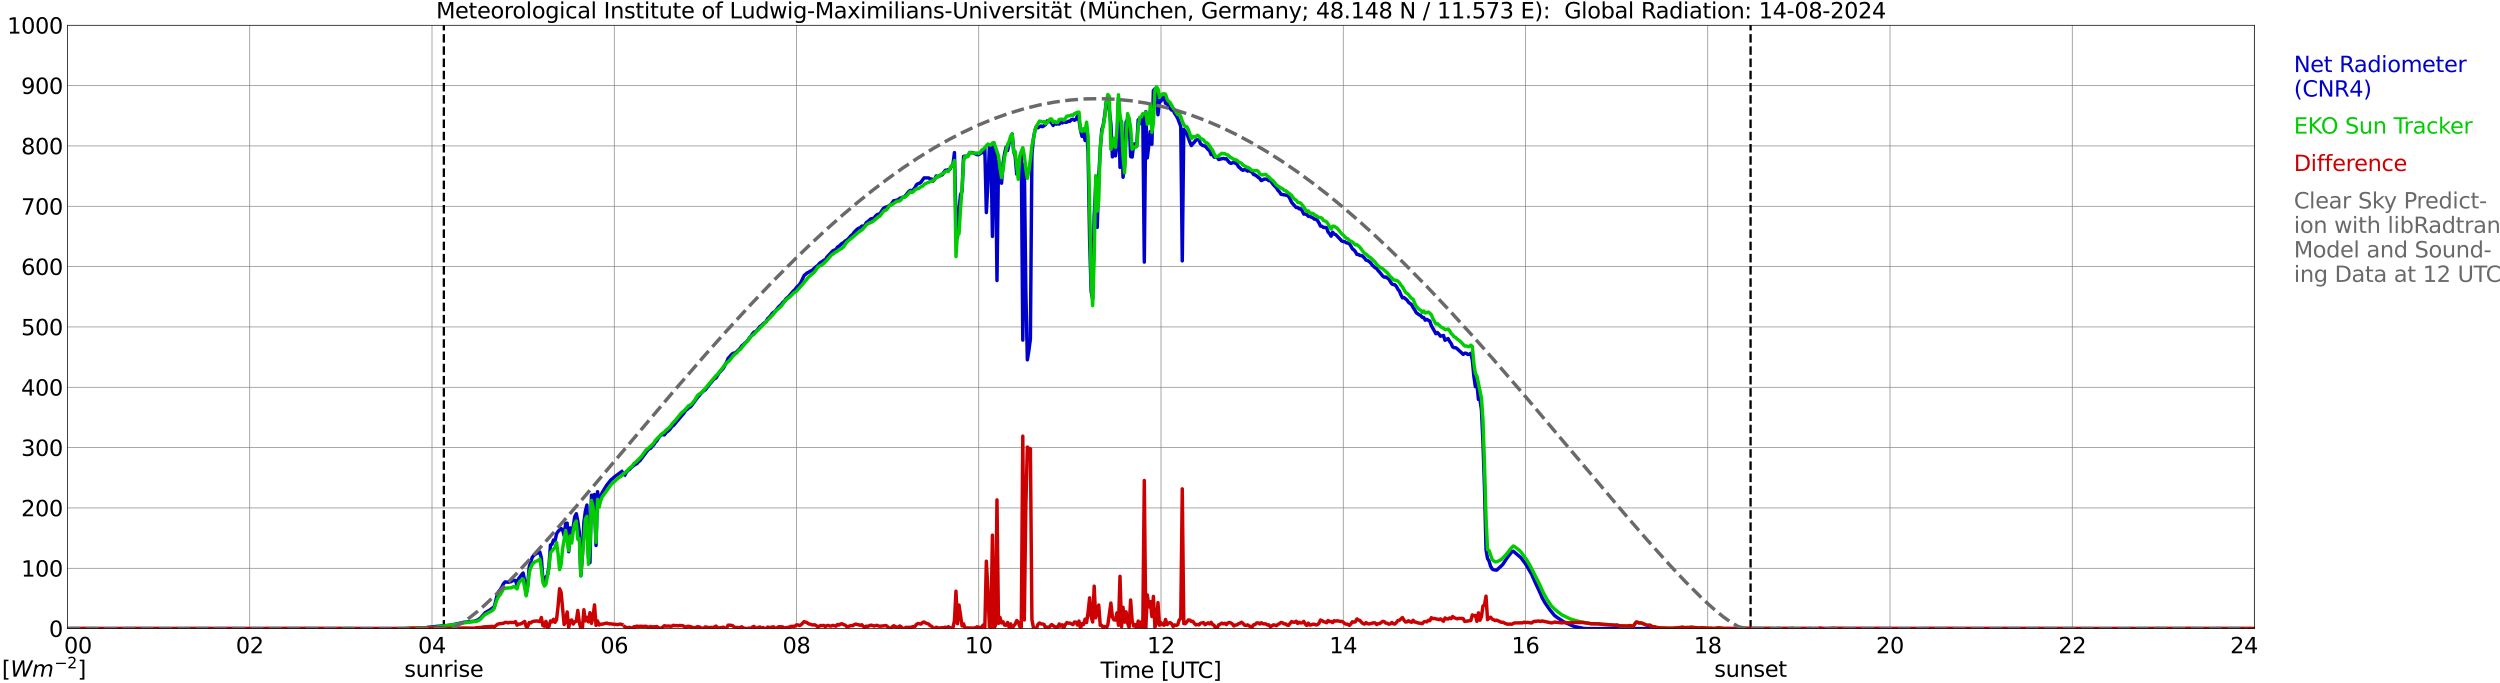 <?xml version="1.0" encoding="utf-8" standalone="no"?>
<!DOCTYPE svg PUBLIC "-//W3C//DTD SVG 1.1//EN"
  "http://www.w3.org/Graphics/SVG/1.1/DTD/svg11.dtd">
<svg xmlns:xlink="http://www.w3.org/1999/xlink" width="1085.4pt" height="296.64pt" viewBox="0 0 1085.4 296.64" xmlns="http://www.w3.org/2000/svg" version="1.1">
 <defs>
  <style type="text/css">*{stroke-linejoin: round; stroke-linecap: butt}</style>
 </defs>
 <g id="figure_1">
  <g id="patch_1">
   <path d="M 0 296.64 
L 1085.4 296.64 
L 1085.4 0 
L 0 0 
z
" style="fill: #ffffff"/>
  </g>
  <g id="axes_1">
   <g id="patch_2">
    <path d="M 29.306 272.909 
L 978.814 272.909 
L 978.814 10.976 
L 29.306 10.976 
z
" style="fill: #ffffff"/>
   </g>
   <g id="patch_3">
    <path d="M 978.814 272.909 
L 978.814 272.909 
L 978.814 10.976 
L 978.814 10.976 
z
" clip-path="url(#pc7c2ef8ea7)" style="fill: #d3d3d3; opacity: 0.25; stroke: #d3d3d3; stroke-linejoin: miter"/>
   </g>
   <g id="matplotlib.axis_1">
    <g id="xtick_1">
     <g id="line2d_1">
      <path d="M 29.306 272.909 
L 29.306 10.976 
" clip-path="url(#pc7c2ef8ea7)" style="fill: none; stroke: #808080; stroke-width: 0.3; stroke-linecap: square"/>
     </g>
     <g id="line2d_2"/>
     <g id="text_1">
      <!--    00 -->
      <g transform="translate(18.733 283.627) scale(0.095 -0.095)">
       <defs>
        <path id="DejaVuSans-20" transform="scale(0.016)"/>
        <path id="DejaVuSans-30" d="M 2034 4250 
Q 1547 4250 1301 3770 
Q 1056 3291 1056 2328 
Q 1056 1369 1301 889 
Q 1547 409 2034 409 
Q 2525 409 2770 889 
Q 3016 1369 3016 2328 
Q 3016 3291 2770 3770 
Q 2525 4250 2034 4250 
z
M 2034 4750 
Q 2819 4750 3233 4129 
Q 3647 3509 3647 2328 
Q 3647 1150 3233 529 
Q 2819 -91 2034 -91 
Q 1250 -91 836 529 
Q 422 1150 422 2328 
Q 422 3509 836 4129 
Q 1250 4750 2034 4750 
z
" transform="scale(0.016)"/>
       </defs>
       <use xlink:href="#DejaVuSans-20"/>
       <use xlink:href="#DejaVuSans-20" transform="translate(31.787 0)"/>
       <use xlink:href="#DejaVuSans-20" transform="translate(63.574 0)"/>
       <use xlink:href="#DejaVuSans-30" transform="translate(95.361 0)"/>
       <use xlink:href="#DejaVuSans-30" transform="translate(158.984 0)"/>
      </g>
     </g>
    </g>
    <g id="xtick_2">
     <g id="line2d_3">
      <path d="M 108.431 272.909 
L 108.431 10.976 
" clip-path="url(#pc7c2ef8ea7)" style="fill: none; stroke: #808080; stroke-width: 0.3; stroke-linecap: square"/>
     </g>
     <g id="line2d_4"/>
     <g id="text_2">
      <!-- 02 -->
      <g transform="translate(102.387 283.627) scale(0.095 -0.095)">
       <defs>
        <path id="DejaVuSans-32" d="M 1228 531 
L 3431 531 
L 3431 0 
L 469 0 
L 469 531 
Q 828 903 1448 1529 
Q 2069 2156 2228 2338 
Q 2531 2678 2651 2914 
Q 2772 3150 2772 3378 
Q 2772 3750 2511 3984 
Q 2250 4219 1831 4219 
Q 1534 4219 1204 4116 
Q 875 4013 500 3803 
L 500 4441 
Q 881 4594 1212 4672 
Q 1544 4750 1819 4750 
Q 2544 4750 2975 4387 
Q 3406 4025 3406 3419 
Q 3406 3131 3298 2873 
Q 3191 2616 2906 2266 
Q 2828 2175 2409 1742 
Q 1991 1309 1228 531 
z
" transform="scale(0.016)"/>
       </defs>
       <use xlink:href="#DejaVuSans-30"/>
       <use xlink:href="#DejaVuSans-32" transform="translate(63.623 0)"/>
      </g>
     </g>
    </g>
    <g id="xtick_3">
     <g id="line2d_5">
      <path d="M 187.557 272.909 
L 187.557 10.976 
" clip-path="url(#pc7c2ef8ea7)" style="fill: none; stroke: #808080; stroke-width: 0.3; stroke-linecap: square"/>
     </g>
     <g id="line2d_6"/>
     <g id="text_3">
      <!-- 04 -->
      <g transform="translate(181.513 283.627) scale(0.095 -0.095)">
       <defs>
        <path id="DejaVuSans-34" d="M 2419 4116 
L 825 1625 
L 2419 1625 
L 2419 4116 
z
M 2253 4666 
L 3047 4666 
L 3047 1625 
L 3713 1625 
L 3713 1100 
L 3047 1100 
L 3047 0 
L 2419 0 
L 2419 1100 
L 313 1100 
L 313 1709 
L 2253 4666 
z
" transform="scale(0.016)"/>
       </defs>
       <use xlink:href="#DejaVuSans-30"/>
       <use xlink:href="#DejaVuSans-34" transform="translate(63.623 0)"/>
      </g>
     </g>
    </g>
    <g id="xtick_4">
     <g id="line2d_7">
      <path d="M 266.683 272.909 
L 266.683 10.976 
" clip-path="url(#pc7c2ef8ea7)" style="fill: none; stroke: #808080; stroke-width: 0.3; stroke-linecap: square"/>
     </g>
     <g id="line2d_8"/>
     <g id="text_4">
      <!-- 06 -->
      <g transform="translate(260.638 283.627) scale(0.095 -0.095)">
       <defs>
        <path id="DejaVuSans-36" d="M 2113 2584 
Q 1688 2584 1439 2293 
Q 1191 2003 1191 1497 
Q 1191 994 1439 701 
Q 1688 409 2113 409 
Q 2538 409 2786 701 
Q 3034 994 3034 1497 
Q 3034 2003 2786 2293 
Q 2538 2584 2113 2584 
z
M 3366 4563 
L 3366 3988 
Q 3128 4100 2886 4159 
Q 2644 4219 2406 4219 
Q 1781 4219 1451 3797 
Q 1122 3375 1075 2522 
Q 1259 2794 1537 2939 
Q 1816 3084 2150 3084 
Q 2853 3084 3261 2657 
Q 3669 2231 3669 1497 
Q 3669 778 3244 343 
Q 2819 -91 2113 -91 
Q 1303 -91 875 529 
Q 447 1150 447 2328 
Q 447 3434 972 4092 
Q 1497 4750 2381 4750 
Q 2619 4750 2861 4703 
Q 3103 4656 3366 4563 
z
" transform="scale(0.016)"/>
       </defs>
       <use xlink:href="#DejaVuSans-30"/>
       <use xlink:href="#DejaVuSans-36" transform="translate(63.623 0)"/>
      </g>
     </g>
    </g>
    <g id="xtick_5">
     <g id="line2d_9">
      <path d="M 345.808 272.909 
L 345.808 10.976 
" clip-path="url(#pc7c2ef8ea7)" style="fill: none; stroke: #808080; stroke-width: 0.3; stroke-linecap: square"/>
     </g>
     <g id="line2d_10"/>
     <g id="text_5">
      <!-- 08 -->
      <g transform="translate(339.764 283.627) scale(0.095 -0.095)">
       <defs>
        <path id="DejaVuSans-38" d="M 2034 2216 
Q 1584 2216 1326 1975 
Q 1069 1734 1069 1313 
Q 1069 891 1326 650 
Q 1584 409 2034 409 
Q 2484 409 2743 651 
Q 3003 894 3003 1313 
Q 3003 1734 2745 1975 
Q 2488 2216 2034 2216 
z
M 1403 2484 
Q 997 2584 770 2862 
Q 544 3141 544 3541 
Q 544 4100 942 4425 
Q 1341 4750 2034 4750 
Q 2731 4750 3128 4425 
Q 3525 4100 3525 3541 
Q 3525 3141 3298 2862 
Q 3072 2584 2669 2484 
Q 3125 2378 3379 2068 
Q 3634 1759 3634 1313 
Q 3634 634 3220 271 
Q 2806 -91 2034 -91 
Q 1263 -91 848 271 
Q 434 634 434 1313 
Q 434 1759 690 2068 
Q 947 2378 1403 2484 
z
M 1172 3481 
Q 1172 3119 1398 2916 
Q 1625 2713 2034 2713 
Q 2441 2713 2670 2916 
Q 2900 3119 2900 3481 
Q 2900 3844 2670 4047 
Q 2441 4250 2034 4250 
Q 1625 4250 1398 4047 
Q 1172 3844 1172 3481 
z
" transform="scale(0.016)"/>
       </defs>
       <use xlink:href="#DejaVuSans-30"/>
       <use xlink:href="#DejaVuSans-38" transform="translate(63.623 0)"/>
      </g>
     </g>
    </g>
    <g id="xtick_6">
     <g id="line2d_11">
      <path d="M 424.934 272.909 
L 424.934 10.976 
" clip-path="url(#pc7c2ef8ea7)" style="fill: none; stroke: #808080; stroke-width: 0.3; stroke-linecap: square"/>
     </g>
     <g id="line2d_12"/>
     <g id="text_6">
      <!-- 10 -->
      <g transform="translate(418.89 283.627) scale(0.095 -0.095)">
       <defs>
        <path id="DejaVuSans-31" d="M 794 531 
L 1825 531 
L 1825 4091 
L 703 3866 
L 703 4441 
L 1819 4666 
L 2450 4666 
L 2450 531 
L 3481 531 
L 3481 0 
L 794 0 
L 794 531 
z
" transform="scale(0.016)"/>
       </defs>
       <use xlink:href="#DejaVuSans-31"/>
       <use xlink:href="#DejaVuSans-30" transform="translate(63.623 0)"/>
      </g>
     </g>
    </g>
    <g id="xtick_7">
     <g id="line2d_13">
      <path d="M 504.06 272.909 
L 504.06 10.976 
" clip-path="url(#pc7c2ef8ea7)" style="fill: none; stroke: #808080; stroke-width: 0.3; stroke-linecap: square"/>
     </g>
     <g id="line2d_14"/>
     <g id="text_7">
      <!-- 12 -->
      <g transform="translate(498.015 283.627) scale(0.095 -0.095)">
       <use xlink:href="#DejaVuSans-31"/>
       <use xlink:href="#DejaVuSans-32" transform="translate(63.623 0)"/>
      </g>
     </g>
    </g>
    <g id="xtick_8">
     <g id="line2d_15">
      <path d="M 583.185 272.909 
L 583.185 10.976 
" clip-path="url(#pc7c2ef8ea7)" style="fill: none; stroke: #808080; stroke-width: 0.3; stroke-linecap: square"/>
     </g>
     <g id="line2d_16"/>
     <g id="text_8">
      <!-- 14 -->
      <g transform="translate(577.141 283.627) scale(0.095 -0.095)">
       <use xlink:href="#DejaVuSans-31"/>
       <use xlink:href="#DejaVuSans-34" transform="translate(63.623 0)"/>
      </g>
     </g>
    </g>
    <g id="xtick_9">
     <g id="line2d_17">
      <path d="M 662.311 272.909 
L 662.311 10.976 
" clip-path="url(#pc7c2ef8ea7)" style="fill: none; stroke: #808080; stroke-width: 0.3; stroke-linecap: square"/>
     </g>
     <g id="line2d_18"/>
     <g id="text_9">
      <!-- 16 -->
      <g transform="translate(656.267 283.627) scale(0.095 -0.095)">
       <use xlink:href="#DejaVuSans-31"/>
       <use xlink:href="#DejaVuSans-36" transform="translate(63.623 0)"/>
      </g>
     </g>
    </g>
    <g id="xtick_10">
     <g id="line2d_19">
      <path d="M 741.437 272.909 
L 741.437 10.976 
" clip-path="url(#pc7c2ef8ea7)" style="fill: none; stroke: #808080; stroke-width: 0.3; stroke-linecap: square"/>
     </g>
     <g id="line2d_20"/>
     <g id="text_10">
      <!-- 18 -->
      <g transform="translate(735.392 283.627) scale(0.095 -0.095)">
       <use xlink:href="#DejaVuSans-31"/>
       <use xlink:href="#DejaVuSans-38" transform="translate(63.623 0)"/>
      </g>
     </g>
    </g>
    <g id="xtick_11">
     <g id="line2d_21">
      <path d="M 820.562 272.909 
L 820.562 10.976 
" clip-path="url(#pc7c2ef8ea7)" style="fill: none; stroke: #808080; stroke-width: 0.3; stroke-linecap: square"/>
     </g>
     <g id="line2d_22"/>
     <g id="text_11">
      <!-- 20 -->
      <g transform="translate(814.518 283.627) scale(0.095 -0.095)">
       <use xlink:href="#DejaVuSans-32"/>
       <use xlink:href="#DejaVuSans-30" transform="translate(63.623 0)"/>
      </g>
     </g>
    </g>
    <g id="xtick_12">
     <g id="line2d_23">
      <path d="M 899.688 272.909 
L 899.688 10.976 
" clip-path="url(#pc7c2ef8ea7)" style="fill: none; stroke: #808080; stroke-width: 0.3; stroke-linecap: square"/>
     </g>
     <g id="line2d_24"/>
     <g id="text_12">
      <!-- 22 -->
      <g transform="translate(893.644 283.627) scale(0.095 -0.095)">
       <use xlink:href="#DejaVuSans-32"/>
       <use xlink:href="#DejaVuSans-32" transform="translate(63.623 0)"/>
      </g>
     </g>
    </g>
    <g id="xtick_13">
     <g id="line2d_25">
      <path d="M 978.814 272.909 
L 978.814 10.976 
" clip-path="url(#pc7c2ef8ea7)" style="fill: none; stroke: #808080; stroke-width: 0.3; stroke-linecap: square"/>
     </g>
     <g id="line2d_26"/>
     <g id="text_13">
      <!-- 24    -->
      <g transform="translate(968.241 283.627) scale(0.095 -0.095)">
       <use xlink:href="#DejaVuSans-32"/>
       <use xlink:href="#DejaVuSans-34" transform="translate(63.623 0)"/>
       <use xlink:href="#DejaVuSans-20" transform="translate(127.246 0)"/>
       <use xlink:href="#DejaVuSans-20" transform="translate(159.033 0)"/>
       <use xlink:href="#DejaVuSans-20" transform="translate(190.82 0)"/>
      </g>
     </g>
    </g>
    <g id="text_14">
     <!-- Time [UTC] -->
     <g transform="translate(477.806 294.322) scale(0.095 -0.095)">
      <defs>
       <path id="DejaVuSans-54" d="M -19 4666 
L 3928 4666 
L 3928 4134 
L 2272 4134 
L 2272 0 
L 1638 0 
L 1638 4134 
L -19 4134 
L -19 4666 
z
" transform="scale(0.016)"/>
       <path id="DejaVuSans-69" d="M 603 3500 
L 1178 3500 
L 1178 0 
L 603 0 
L 603 3500 
z
M 603 4863 
L 1178 4863 
L 1178 4134 
L 603 4134 
L 603 4863 
z
" transform="scale(0.016)"/>
       <path id="DejaVuSans-6d" d="M 3328 2828 
Q 3544 3216 3844 3400 
Q 4144 3584 4550 3584 
Q 5097 3584 5394 3201 
Q 5691 2819 5691 2113 
L 5691 0 
L 5113 0 
L 5113 2094 
Q 5113 2597 4934 2840 
Q 4756 3084 4391 3084 
Q 3944 3084 3684 2787 
Q 3425 2491 3425 1978 
L 3425 0 
L 2847 0 
L 2847 2094 
Q 2847 2600 2669 2842 
Q 2491 3084 2119 3084 
Q 1678 3084 1418 2786 
Q 1159 2488 1159 1978 
L 1159 0 
L 581 0 
L 581 3500 
L 1159 3500 
L 1159 2956 
Q 1356 3278 1631 3431 
Q 1906 3584 2284 3584 
Q 2666 3584 2933 3390 
Q 3200 3197 3328 2828 
z
" transform="scale(0.016)"/>
       <path id="DejaVuSans-65" d="M 3597 1894 
L 3597 1613 
L 953 1613 
Q 991 1019 1311 708 
Q 1631 397 2203 397 
Q 2534 397 2845 478 
Q 3156 559 3463 722 
L 3463 178 
Q 3153 47 2828 -22 
Q 2503 -91 2169 -91 
Q 1331 -91 842 396 
Q 353 884 353 1716 
Q 353 2575 817 3079 
Q 1281 3584 2069 3584 
Q 2775 3584 3186 3129 
Q 3597 2675 3597 1894 
z
M 3022 2063 
Q 3016 2534 2758 2815 
Q 2500 3097 2075 3097 
Q 1594 3097 1305 2825 
Q 1016 2553 972 2059 
L 3022 2063 
z
" transform="scale(0.016)"/>
       <path id="DejaVuSans-5b" d="M 550 4863 
L 1875 4863 
L 1875 4416 
L 1125 4416 
L 1125 -397 
L 1875 -397 
L 1875 -844 
L 550 -844 
L 550 4863 
z
" transform="scale(0.016)"/>
       <path id="DejaVuSans-55" d="M 556 4666 
L 1191 4666 
L 1191 1831 
Q 1191 1081 1462 751 
Q 1734 422 2344 422 
Q 2950 422 3222 751 
Q 3494 1081 3494 1831 
L 3494 4666 
L 4128 4666 
L 4128 1753 
Q 4128 841 3676 375 
Q 3225 -91 2344 -91 
Q 1459 -91 1007 375 
Q 556 841 556 1753 
L 556 4666 
z
" transform="scale(0.016)"/>
       <path id="DejaVuSans-43" d="M 4122 4306 
L 4122 3641 
Q 3803 3938 3442 4084 
Q 3081 4231 2675 4231 
Q 1875 4231 1450 3742 
Q 1025 3253 1025 2328 
Q 1025 1406 1450 917 
Q 1875 428 2675 428 
Q 3081 428 3442 575 
Q 3803 722 4122 1019 
L 4122 359 
Q 3791 134 3420 21 
Q 3050 -91 2638 -91 
Q 1578 -91 968 557 
Q 359 1206 359 2328 
Q 359 3453 968 4101 
Q 1578 4750 2638 4750 
Q 3056 4750 3426 4639 
Q 3797 4528 4122 4306 
z
" transform="scale(0.016)"/>
       <path id="DejaVuSans-5d" d="M 1947 4863 
L 1947 -844 
L 622 -844 
L 622 -397 
L 1369 -397 
L 1369 4416 
L 622 4416 
L 622 4863 
L 1947 4863 
z
" transform="scale(0.016)"/>
      </defs>
      <use xlink:href="#DejaVuSans-54"/>
      <use xlink:href="#DejaVuSans-69" transform="translate(57.959 0)"/>
      <use xlink:href="#DejaVuSans-6d" transform="translate(85.742 0)"/>
      <use xlink:href="#DejaVuSans-65" transform="translate(183.154 0)"/>
      <use xlink:href="#DejaVuSans-20" transform="translate(244.678 0)"/>
      <use xlink:href="#DejaVuSans-5b" transform="translate(276.465 0)"/>
      <use xlink:href="#DejaVuSans-55" transform="translate(315.479 0)"/>
      <use xlink:href="#DejaVuSans-54" transform="translate(388.672 0)"/>
      <use xlink:href="#DejaVuSans-43" transform="translate(443.881 0)"/>
      <use xlink:href="#DejaVuSans-5d" transform="translate(513.705 0)"/>
     </g>
    </g>
   </g>
   <g id="matplotlib.axis_2">
    <g id="ytick_1">
     <g id="line2d_27">
      <path d="M 29.306 272.909 
L 978.814 272.909 
" clip-path="url(#pc7c2ef8ea7)" style="fill: none; stroke: #808080; stroke-width: 0.3; stroke-linecap: square"/>
     </g>
     <g id="line2d_28"/>
     <g id="text_15">
      <!-- 0 -->
      <g transform="translate(21.261 276.518) scale(0.095 -0.095)">
       <use xlink:href="#DejaVuSans-30"/>
      </g>
     </g>
    </g>
    <g id="ytick_2">
     <g id="line2d_29">
      <path d="M 29.306 246.715 
L 978.814 246.715 
" clip-path="url(#pc7c2ef8ea7)" style="fill: none; stroke: #808080; stroke-width: 0.3; stroke-linecap: square"/>
     </g>
     <g id="line2d_30"/>
     <g id="text_16">
      <!-- 100 -->
      <g transform="translate(9.173 250.325) scale(0.095 -0.095)">
       <use xlink:href="#DejaVuSans-31"/>
       <use xlink:href="#DejaVuSans-30" transform="translate(63.623 0)"/>
       <use xlink:href="#DejaVuSans-30" transform="translate(127.246 0)"/>
      </g>
     </g>
    </g>
    <g id="ytick_3">
     <g id="line2d_31">
      <path d="M 29.306 220.522 
L 978.814 220.522 
" clip-path="url(#pc7c2ef8ea7)" style="fill: none; stroke: #808080; stroke-width: 0.3; stroke-linecap: square"/>
     </g>
     <g id="line2d_32"/>
     <g id="text_17">
      <!-- 200 -->
      <g transform="translate(9.173 224.131) scale(0.095 -0.095)">
       <use xlink:href="#DejaVuSans-32"/>
       <use xlink:href="#DejaVuSans-30" transform="translate(63.623 0)"/>
       <use xlink:href="#DejaVuSans-30" transform="translate(127.246 0)"/>
      </g>
     </g>
    </g>
    <g id="ytick_4">
     <g id="line2d_33">
      <path d="M 29.306 194.329 
L 978.814 194.329 
" clip-path="url(#pc7c2ef8ea7)" style="fill: none; stroke: #808080; stroke-width: 0.3; stroke-linecap: square"/>
     </g>
     <g id="line2d_34"/>
     <g id="text_18">
      <!-- 300 -->
      <g transform="translate(9.173 197.938) scale(0.095 -0.095)">
       <defs>
        <path id="DejaVuSans-33" d="M 2597 2516 
Q 3050 2419 3304 2112 
Q 3559 1806 3559 1356 
Q 3559 666 3084 287 
Q 2609 -91 1734 -91 
Q 1441 -91 1130 -33 
Q 819 25 488 141 
L 488 750 
Q 750 597 1062 519 
Q 1375 441 1716 441 
Q 2309 441 2620 675 
Q 2931 909 2931 1356 
Q 2931 1769 2642 2001 
Q 2353 2234 1838 2234 
L 1294 2234 
L 1294 2753 
L 1863 2753 
Q 2328 2753 2575 2939 
Q 2822 3125 2822 3475 
Q 2822 3834 2567 4026 
Q 2313 4219 1838 4219 
Q 1578 4219 1281 4162 
Q 984 4106 628 3988 
L 628 4550 
Q 988 4650 1302 4700 
Q 1616 4750 1894 4750 
Q 2613 4750 3031 4423 
Q 3450 4097 3450 3541 
Q 3450 3153 3228 2886 
Q 3006 2619 2597 2516 
z
" transform="scale(0.016)"/>
       </defs>
       <use xlink:href="#DejaVuSans-33"/>
       <use xlink:href="#DejaVuSans-30" transform="translate(63.623 0)"/>
       <use xlink:href="#DejaVuSans-30" transform="translate(127.246 0)"/>
      </g>
     </g>
    </g>
    <g id="ytick_5">
     <g id="line2d_35">
      <path d="M 29.306 168.136 
L 978.814 168.136 
" clip-path="url(#pc7c2ef8ea7)" style="fill: none; stroke: #808080; stroke-width: 0.3; stroke-linecap: square"/>
     </g>
     <g id="line2d_36"/>
     <g id="text_19">
      <!-- 400 -->
      <g transform="translate(9.173 171.745) scale(0.095 -0.095)">
       <use xlink:href="#DejaVuSans-34"/>
       <use xlink:href="#DejaVuSans-30" transform="translate(63.623 0)"/>
       <use xlink:href="#DejaVuSans-30" transform="translate(127.246 0)"/>
      </g>
     </g>
    </g>
    <g id="ytick_6">
     <g id="line2d_37">
      <path d="M 29.306 141.942 
L 978.814 141.942 
" clip-path="url(#pc7c2ef8ea7)" style="fill: none; stroke: #808080; stroke-width: 0.3; stroke-linecap: square"/>
     </g>
     <g id="line2d_38"/>
     <g id="text_20">
      <!-- 500 -->
      <g transform="translate(9.173 145.551) scale(0.095 -0.095)">
       <defs>
        <path id="DejaVuSans-35" d="M 691 4666 
L 3169 4666 
L 3169 4134 
L 1269 4134 
L 1269 2991 
Q 1406 3038 1543 3061 
Q 1681 3084 1819 3084 
Q 2600 3084 3056 2656 
Q 3513 2228 3513 1497 
Q 3513 744 3044 326 
Q 2575 -91 1722 -91 
Q 1428 -91 1123 -41 
Q 819 9 494 109 
L 494 744 
Q 775 591 1075 516 
Q 1375 441 1709 441 
Q 2250 441 2565 725 
Q 2881 1009 2881 1497 
Q 2881 1984 2565 2268 
Q 2250 2553 1709 2553 
Q 1456 2553 1204 2497 
Q 953 2441 691 2322 
L 691 4666 
z
" transform="scale(0.016)"/>
       </defs>
       <use xlink:href="#DejaVuSans-35"/>
       <use xlink:href="#DejaVuSans-30" transform="translate(63.623 0)"/>
       <use xlink:href="#DejaVuSans-30" transform="translate(127.246 0)"/>
      </g>
     </g>
    </g>
    <g id="ytick_7">
     <g id="line2d_39">
      <path d="M 29.306 115.749 
L 978.814 115.749 
" clip-path="url(#pc7c2ef8ea7)" style="fill: none; stroke: #808080; stroke-width: 0.3; stroke-linecap: square"/>
     </g>
     <g id="line2d_40"/>
     <g id="text_21">
      <!-- 600 -->
      <g transform="translate(9.173 119.358) scale(0.095 -0.095)">
       <use xlink:href="#DejaVuSans-36"/>
       <use xlink:href="#DejaVuSans-30" transform="translate(63.623 0)"/>
       <use xlink:href="#DejaVuSans-30" transform="translate(127.246 0)"/>
      </g>
     </g>
    </g>
    <g id="ytick_8">
     <g id="line2d_41">
      <path d="M 29.306 89.556 
L 978.814 89.556 
" clip-path="url(#pc7c2ef8ea7)" style="fill: none; stroke: #808080; stroke-width: 0.3; stroke-linecap: square"/>
     </g>
     <g id="line2d_42"/>
     <g id="text_22">
      <!-- 700 -->
      <g transform="translate(9.173 93.165) scale(0.095 -0.095)">
       <defs>
        <path id="DejaVuSans-37" d="M 525 4666 
L 3525 4666 
L 3525 4397 
L 1831 0 
L 1172 0 
L 2766 4134 
L 525 4134 
L 525 4666 
z
" transform="scale(0.016)"/>
       </defs>
       <use xlink:href="#DejaVuSans-37"/>
       <use xlink:href="#DejaVuSans-30" transform="translate(63.623 0)"/>
       <use xlink:href="#DejaVuSans-30" transform="translate(127.246 0)"/>
      </g>
     </g>
    </g>
    <g id="ytick_9">
     <g id="line2d_43">
      <path d="M 29.306 63.362 
L 978.814 63.362 
" clip-path="url(#pc7c2ef8ea7)" style="fill: none; stroke: #808080; stroke-width: 0.3; stroke-linecap: square"/>
     </g>
     <g id="line2d_44"/>
     <g id="text_23">
      <!-- 800 -->
      <g transform="translate(9.173 66.972) scale(0.095 -0.095)">
       <use xlink:href="#DejaVuSans-38"/>
       <use xlink:href="#DejaVuSans-30" transform="translate(63.623 0)"/>
       <use xlink:href="#DejaVuSans-30" transform="translate(127.246 0)"/>
      </g>
     </g>
    </g>
    <g id="ytick_10">
     <g id="line2d_45">
      <path d="M 29.306 37.169 
L 978.814 37.169 
" clip-path="url(#pc7c2ef8ea7)" style="fill: none; stroke: #808080; stroke-width: 0.3; stroke-linecap: square"/>
     </g>
     <g id="line2d_46"/>
     <g id="text_24">
      <!-- 900 -->
      <g transform="translate(9.173 40.778) scale(0.095 -0.095)">
       <defs>
        <path id="DejaVuSans-39" d="M 703 97 
L 703 672 
Q 941 559 1184 500 
Q 1428 441 1663 441 
Q 2288 441 2617 861 
Q 2947 1281 2994 2138 
Q 2813 1869 2534 1725 
Q 2256 1581 1919 1581 
Q 1219 1581 811 2004 
Q 403 2428 403 3163 
Q 403 3881 828 4315 
Q 1253 4750 1959 4750 
Q 2769 4750 3195 4129 
Q 3622 3509 3622 2328 
Q 3622 1225 3098 567 
Q 2575 -91 1691 -91 
Q 1453 -91 1209 -44 
Q 966 3 703 97 
z
M 1959 2075 
Q 2384 2075 2632 2365 
Q 2881 2656 2881 3163 
Q 2881 3666 2632 3958 
Q 2384 4250 1959 4250 
Q 1534 4250 1286 3958 
Q 1038 3666 1038 3163 
Q 1038 2656 1286 2365 
Q 1534 2075 1959 2075 
z
" transform="scale(0.016)"/>
       </defs>
       <use xlink:href="#DejaVuSans-39"/>
       <use xlink:href="#DejaVuSans-30" transform="translate(63.623 0)"/>
       <use xlink:href="#DejaVuSans-30" transform="translate(127.246 0)"/>
      </g>
     </g>
    </g>
    <g id="ytick_11">
     <g id="line2d_47">
      <path d="M 29.306 10.976 
L 978.814 10.976 
" clip-path="url(#pc7c2ef8ea7)" style="fill: none; stroke: #808080; stroke-width: 0.3; stroke-linecap: square"/>
     </g>
     <g id="line2d_48"/>
     <g id="text_25">
      <!-- 1000 -->
      <g transform="translate(3.128 14.585) scale(0.095 -0.095)">
       <use xlink:href="#DejaVuSans-31"/>
       <use xlink:href="#DejaVuSans-30" transform="translate(63.623 0)"/>
       <use xlink:href="#DejaVuSans-30" transform="translate(127.246 0)"/>
       <use xlink:href="#DejaVuSans-30" transform="translate(190.869 0)"/>
      </g>
     </g>
    </g>
   </g>
   <g id="line2d_49">
    <path d="M 192.7 272.909 
L 192.7 10.976 
" clip-path="url(#pc7c2ef8ea7)" style="fill: none; stroke-dasharray: 3.7,1.6; stroke-dashoffset: 0; stroke: #000000"/>
   </g>
   <g id="line2d_50">
    <path d="M 760.031 272.909 
L 760.031 10.976 
" clip-path="url(#pc7c2ef8ea7)" style="fill: none; stroke-dasharray: 3.7,1.6; stroke-dashoffset: 0; stroke: #000000"/>
   </g>
   <g id="line2d_51">
    <path d="M 29.306 272.909 
L 184.92 272.909 
L 185.579 272.364 
L 189.535 271.958 
L 194.151 271.573 
L 196.129 271.35 
L 201.404 270.156 
L 206.02 269.711 
L 207.339 269.223 
L 208.657 268.273 
L 210.635 266.023 
L 212.614 264.888 
L 214.592 263.39 
L 215.91 258.144 
L 216.57 256.745 
L 217.229 255.954 
L 217.889 254.88 
L 218.548 253.505 
L 219.207 252.693 
L 219.867 252.672 
L 220.526 252.795 
L 221.845 252.551 
L 222.504 252.106 
L 223.164 251.965 
L 223.823 252.025 
L 224.482 254.173 
L 225.142 251.255 
L 226.461 249.552 
L 227.12 248.785 
L 227.779 252.085 
L 228.439 257.777 
L 229.098 254.314 
L 229.757 246.171 
L 231.076 241.977 
L 231.736 241.147 
L 233.054 240.193 
L 233.714 240.094 
L 234.373 239.667 
L 235.033 242.239 
L 235.692 251.417 
L 236.351 253.403 
L 237.011 250.545 
L 237.67 249.757 
L 238.329 245.867 
L 238.989 236.628 
L 239.648 236.304 
L 240.308 234.441 
L 240.967 234.866 
L 241.626 231.767 
L 242.286 230.735 
L 243.604 229.438 
L 244.264 230.046 
L 244.923 232.537 
L 245.583 227.249 
L 246.242 227.128 
L 246.901 239.525 
L 247.561 229.195 
L 248.22 232.032 
L 248.88 228.566 
L 249.539 224.333 
L 250.198 223.037 
L 250.858 226.256 
L 251.517 231.12 
L 252.176 249.919 
L 252.836 241.553 
L 253.495 226.704 
L 254.155 221.963 
L 254.814 219.268 
L 255.473 242.037 
L 256.133 244.266 
L 256.792 215.014 
L 257.451 215.056 
L 258.111 214.71 
L 258.77 236.812 
L 259.43 213.474 
L 260.089 218.681 
L 260.748 215.582 
L 261.408 213.94 
L 263.386 210.7 
L 265.364 208.206 
L 266.023 207.782 
L 266.683 207.114 
L 269.98 204.701 
M 271.298 206.221 
L 271.958 205.066 
L 272.617 204.214 
L 273.277 203.85 
L 273.936 203.101 
L 275.255 202.006 
L 276.573 201.218 
L 277.233 200.448 
L 277.892 199.921 
L 281.189 195.505 
L 281.849 194.897 
L 282.508 194.612 
L 283.167 193.721 
L 283.827 193.134 
L 284.486 192.019 
L 285.145 191.411 
L 285.805 190.298 
L 286.464 189.407 
L 287.124 188.779 
L 287.783 188.676 
L 288.442 188.818 
L 289.102 187.888 
L 290.42 186.832 
L 291.08 186.104 
L 291.739 185.132 
L 292.399 184.726 
L 295.696 180.797 
L 297.014 179.278 
L 297.674 178.102 
L 298.333 177.777 
L 298.992 177.088 
L 299.652 176.745 
L 300.311 176.035 
L 302.949 172.41 
L 303.608 171.742 
L 304.267 170.849 
L 305.586 169.615 
L 306.246 169.249 
L 308.224 166.616 
L 309.543 165.118 
L 310.202 164.387 
L 310.861 164.125 
L 312.18 161.917 
L 313.499 160.437 
L 314.158 159.727 
L 314.818 158.331 
L 315.477 157.216 
L 316.136 155.555 
L 316.796 154.908 
L 317.455 154.096 
L 318.114 153.47 
L 319.433 153.103 
L 321.411 151.16 
L 322.071 150.128 
L 322.73 149.661 
L 323.39 148.973 
L 324.049 148.446 
L 324.708 147.775 
L 325.368 146.683 
L 326.027 145.973 
L 326.686 144.96 
L 327.346 144.19 
L 328.005 143.967 
L 328.665 143.44 
L 329.983 141.72 
L 330.643 141.314 
L 331.302 140.606 
L 332.621 139.632 
L 333.28 138.335 
L 333.94 137.791 
L 334.599 137.039 
L 335.258 136.088 
L 335.918 135.52 
L 336.577 135.177 
L 337.896 133.374 
L 339.215 132.159 
L 339.874 131.227 
L 340.533 130.821 
L 341.193 129.789 
L 342.512 128.633 
L 343.83 127.033 
L 344.49 126.302 
L 345.149 125.757 
L 345.808 124.804 
L 347.127 123.549 
L 347.787 122.475 
L 349.105 119.639 
L 350.424 118.484 
L 351.083 118.222 
L 351.743 117.734 
L 352.402 117.533 
L 353.721 116.317 
L 354.38 115.728 
L 355.04 115.304 
L 355.699 114.452 
L 356.359 113.884 
L 357.018 113.541 
L 357.677 112.972 
L 358.337 112.873 
L 358.996 111.637 
L 360.315 110.259 
L 361.634 108.842 
L 362.952 108.315 
L 363.612 107.241 
L 364.271 106.896 
L 365.59 105.641 
L 366.249 105.397 
L 366.909 104.648 
L 367.568 104.323 
L 368.227 103.776 
L 369.546 102.257 
L 370.206 101.751 
L 370.865 100.798 
L 372.184 99.483 
L 372.843 99.077 
L 373.502 98.875 
L 374.162 98.165 
L 374.821 98.226 
L 375.481 97.82 
L 376.14 96.586 
L 376.799 96.201 
L 378.118 94.985 
L 378.777 94.944 
L 379.437 94.682 
L 380.096 93.851 
L 380.756 93.223 
L 382.074 92.756 
L 383.393 90.669 
L 384.053 90.142 
L 384.712 89.88 
L 385.371 89.778 
L 386.031 89.231 
L 386.69 88.927 
L 388.009 87.146 
L 388.668 87.083 
L 389.987 86.701 
L 390.646 86.093 
L 391.965 85.627 
L 392.624 85.585 
L 394.603 83.115 
L 395.262 82.648 
L 395.921 82.829 
L 396.581 82.324 
L 397.24 81.451 
L 397.899 80.218 
L 398.559 79.751 
L 399.218 79.547 
L 399.878 79.084 
L 401.196 77.24 
L 403.175 77.24 
L 403.834 77.706 
L 404.493 77.745 
L 405.153 78.617 
L 405.812 77.805 
L 406.471 76.388 
L 407.131 76.773 
L 408.45 76.084 
L 409.109 75.883 
L 409.768 74.767 
L 410.428 73.937 
L 411.087 73.855 
L 412.406 73.47 
L 413.065 72.255 
L 413.725 71.385 
L 414.384 66.238 
L 415.043 95.166 
L 415.703 103.069 
L 416.362 91.277 
L 417.022 84.511 
L 417.681 83.052 
L 418.34 67.92 
L 419 67.799 
L 419.659 67.899 
L 420.318 67.577 
L 420.978 66.401 
L 421.637 66.238 
L 422.297 66.238 
L 424.275 67.171 
L 424.934 67.132 
L 425.593 66.705 
L 426.253 65.835 
L 426.912 66.361 
L 427.572 64.62 
L 428.231 92.29 
L 428.89 79.67 
L 429.55 63.768 
L 430.209 63.525 
L 430.869 102.642 
L 431.528 62.087 
L 432.187 65.185 
L 432.847 121.786 
L 433.506 69.966 
L 434.165 77.664 
L 434.825 79.547 
L 435.484 70.859 
L 436.144 66.665 
L 436.803 63.868 
L 437.462 65.369 
L 438.122 61.985 
L 438.781 61.133 
L 439.44 58.176 
L 440.1 65.227 
L 440.759 67.818 
L 441.419 75.618 
L 442.078 75.01 
L 442.737 68.63 
L 443.397 66.38 
L 444.056 147.655 
L 444.716 71.262 
L 445.375 126.242 
L 446.034 156.223 
L 446.694 152.213 
L 447.353 147.249 
L 448.012 67.05 
L 448.672 60.122 
L 449.331 56.678 
L 449.991 54.834 
L 450.65 55.483 
L 451.309 55.017 
L 451.969 54.692 
L 452.628 54.996 
L 453.947 54.085 
L 454.606 52.505 
L 455.266 52.788 
L 455.925 52.767 
L 456.584 53.456 
L 457.244 54.47 
L 457.903 53.477 
L 458.563 53.901 
L 459.222 53.76 
L 459.881 53.862 
L 460.541 52.827 
L 461.2 53.396 
L 461.859 52.665 
L 462.519 53.152 
L 463.178 53.032 
L 463.838 52.626 
L 464.497 52.665 
L 465.156 51.916 
L 465.816 51.774 
L 466.475 52.22 
L 467.134 51.856 
L 467.794 50.255 
L 468.453 51.937 
L 469.113 56.555 
L 469.772 59.211 
L 470.431 57.547 
L 471.091 60.971 
L 471.75 55.664 
L 472.409 66.422 
L 473.069 104.08 
L 473.728 126.446 
L 474.388 129.828 
L 475.047 93.851 
L 475.706 80.967 
L 476.366 98.713 
L 477.025 76.854 
L 477.685 64.963 
L 478.344 56.314 
L 479.003 54.226 
L 479.663 49.75 
L 480.322 44.097 
L 480.981 42.638 
L 482.3 53.721 
L 482.96 68.103 
L 483.619 63.868 
L 484.278 67.676 
L 484.938 62.956 
L 485.597 42.599 
L 486.256 72.661 
L 486.916 52.848 
L 487.575 76.957 
L 488.235 72.234 
L 488.894 52.971 
L 489.553 51.714 
L 490.213 51.816 
L 490.872 67.98 
L 491.532 68.184 
L 492.191 62.652 
L 492.85 62.37 
L 493.51 63.483 
L 494.169 51.997 
L 494.828 51.633 
L 495.488 53.679 
L 496.147 49.708 
L 496.807 113.784 
L 497.466 48.474 
L 498.125 68.549 
L 499.444 57.063 
L 500.103 62.652 
L 500.763 39.317 
L 501.422 38.568 
L 502.082 40.147 
L 502.741 49.831 
L 503.4 43.61 
L 504.06 43.914 
L 504.719 42.557 
L 505.379 42.133 
L 506.038 44.888 
L 506.697 44.807 
L 507.357 46.386 
L 508.675 47.785 
L 509.335 47.803 
L 509.994 49.241 
L 510.654 50.195 
L 511.313 51.389 
L 512.632 54.894 
L 513.291 113.258 
L 513.95 56.17 
L 515.269 57.914 
L 516.588 61.723 
L 517.247 63.2 
L 517.907 62.349 
L 518.566 61.702 
L 519.226 60.829 
L 519.885 60.586 
L 520.544 60.748 
L 521.204 62.43 
L 521.863 62.938 
L 522.522 63.302 
L 523.182 63.362 
L 524.501 64.902 
L 525.16 65.45 
L 525.819 67.132 
L 526.479 67.008 
L 527.138 68.224 
L 527.797 68.122 
L 528.457 68.305 
L 529.116 69.258 
L 530.435 68.913 
L 531.094 68.771 
L 531.754 68.994 
L 532.413 68.892 
L 533.732 70.555 
L 534.391 70.919 
L 535.051 70.715 
L 535.71 70.393 
L 536.369 70.919 
L 537.029 71.163 
L 537.688 72.378 
L 538.348 72.905 
L 539.007 73.612 
L 539.666 73.937 
L 540.326 73.593 
L 540.985 73.795 
L 541.644 74.301 
L 542.304 74.078 
L 543.623 74.749 
L 544.282 75.781 
L 544.941 75.943 
L 546.919 77.462 
L 547.579 78.413 
L 548.898 77.766 
L 549.557 77.745 
L 550.216 77.928 
L 550.876 78.434 
L 551.535 78.395 
L 552.854 80.197 
L 554.173 81.554 
L 554.832 82.627 
L 555.491 83.316 
L 556.151 84.33 
L 558.788 84.836 
L 559.448 85.221 
L 560.107 86.415 
L 560.766 87.853 
L 562.745 90.103 
L 563.404 90.061 
L 564.063 90.69 
L 564.723 90.63 
L 565.382 91.52 
L 566.042 92.94 
L 566.701 92.919 
L 567.36 93.181 
L 568.02 93.912 
L 568.679 93.972 
L 569.998 94.559 
L 570.657 95.148 
L 571.317 95.148 
L 571.976 95.714 
L 572.635 96.767 
L 573.295 98.144 
L 573.954 98.247 
L 574.613 98.752 
L 575.932 98.812 
L 576.592 100.717 
L 577.251 101.468 
L 577.91 102.54 
L 578.57 100.819 
L 579.229 101.628 
L 579.889 101.832 
L 581.867 103.899 
L 582.526 104.648 
L 583.185 104.871 
L 583.845 104.931 
L 584.504 105.397 
L 585.164 105.539 
L 585.823 105.803 
L 586.482 106.796 
L 587.142 108.011 
L 587.801 108.496 
L 588.46 109.266 
L 589.12 110.46 
L 589.779 110.481 
L 590.439 110.948 
L 591.098 110.948 
L 591.757 111.393 
L 592.417 112.022 
L 593.076 112.933 
L 593.736 113.096 
L 594.395 113.52 
L 595.054 114.088 
L 595.714 115.021 
L 597.032 116.254 
L 597.692 116.54 
L 598.351 117.512 
L 599.011 118.18 
L 600.329 119.861 
L 600.989 120.328 
L 601.648 120.267 
L 602.967 121.158 
L 604.286 123.285 
L 604.945 123.549 
L 605.604 123.63 
L 606.264 124.38 
L 606.923 125.613 
L 607.582 126.404 
L 608.242 128.065 
L 608.901 129.301 
L 609.561 129.199 
L 610.879 130.294 
L 611.539 131.266 
L 612.858 132.259 
L 613.517 133.516 
L 614.176 134.446 
L 614.836 135.703 
L 616.154 136.696 
L 616.814 136.979 
L 617.473 137.77 
L 618.133 137.869 
L 618.792 139.006 
L 619.451 138.66 
L 620.77 139.391 
L 621.429 141.374 
L 623.408 144.879 
L 624.067 144.373 
L 624.726 145.062 
L 625.386 145.973 
L 626.705 145.649 
L 627.364 147.736 
L 628.683 146.987 
L 629.342 148.161 
L 630.001 149.072 
L 630.661 150.591 
L 631.32 150.958 
L 631.98 150.958 
L 632.639 151.403 
L 635.276 153.855 
L 635.936 153.347 
L 636.595 153.368 
L 637.255 153.894 
L 637.914 153.813 
L 638.573 153.368 
L 639.233 156.385 
L 639.892 163.355 
L 640.552 167.871 
L 641.211 166.352 
L 641.87 173.403 
L 642.53 173.361 
L 643.189 177.982 
L 643.848 192.142 
L 644.508 211.81 
L 645.167 238.611 
L 645.827 242.501 
L 646.486 243.557 
L 647.145 245.804 
L 647.805 246.98 
L 648.464 247.362 
L 649.783 247.525 
L 651.102 246.351 
L 652.42 245.094 
L 654.399 242.098 
L 656.377 239.523 
L 657.036 239.321 
L 660.333 242.137 
L 662.311 244.79 
L 664.949 249.248 
L 666.267 252.287 
L 668.905 257.958 
L 669.564 259.579 
L 670.883 261.868 
L 672.861 264.723 
L 674.18 266.324 
L 674.839 267.157 
L 676.158 268.149 
L 678.796 269.891 
L 682.092 271.411 
L 683.411 271.958 
L 686.049 272.524 
L 687.368 272.807 
L 688.686 272.909 
L 978.154 272.909 
L 978.154 272.909 
" clip-path="url(#pc7c2ef8ea7)" style="fill: none; stroke: #0000cc; stroke-width: 1.5; stroke-linecap: square"/>
   </g>
   <g id="line2d_52">
    <path d="M 28.646 272.973 
L 31.943 272.915 
L 33.921 272.923 
L 36.559 272.874 
L 41.834 272.926 
L 44.472 272.914 
L 47.768 272.962 
L 65.572 272.895 
L 67.55 272.901 
L 70.187 272.929 
L 74.803 272.932 
L 89.309 272.91 
L 91.288 272.925 
L 95.244 272.984 
L 104.475 272.932 
L 107.113 272.943 
L 113.047 272.946 
L 131.51 272.908 
L 134.147 272.895 
L 141.4 272.959 
L 143.379 272.956 
L 147.335 272.884 
L 151.951 272.839 
L 153.929 272.932 
L 161.182 272.992 
L 169.754 272.937 
L 174.37 272.92 
L 177.666 272.747 
L 184.92 272.607 
L 186.238 272.503 
L 188.876 272.329 
L 197.448 271.159 
L 202.063 270.331 
L 204.042 270.084 
L 204.701 269.925 
L 206.679 269.841 
L 207.998 269.285 
L 208.657 268.768 
L 209.976 267.327 
L 210.635 266.785 
L 213.932 264.972 
L 214.592 264.092 
L 215.251 261.795 
L 215.91 259.954 
L 216.57 258.812 
L 217.229 258.099 
L 218.548 255.806 
L 219.207 255.339 
L 219.867 255.376 
L 220.526 255.263 
L 221.845 255.229 
L 223.164 254.62 
L 223.823 255.042 
L 224.482 255.658 
L 225.142 253.214 
L 225.801 252.343 
L 226.461 251.795 
L 227.12 251.42 
L 228.439 258.685 
L 229.098 255.181 
L 229.757 248.803 
L 230.417 246.472 
L 231.076 244.978 
L 231.736 244.327 
L 232.395 243.838 
L 233.714 243.286 
L 234.373 242.724 
L 235.033 247.045 
L 235.692 252.773 
L 236.351 254.437 
L 237.011 253.685 
L 238.329 246.709 
L 238.989 239.958 
L 240.967 237.592 
L 241.626 235.593 
L 242.286 240.418 
L 242.945 247.318 
L 243.604 245.172 
L 244.264 238.166 
L 245.583 230.322 
L 246.901 239.039 
L 247.561 232.636 
L 248.22 235.763 
L 248.88 230.539 
L 249.539 227.294 
L 250.198 226.203 
L 250.858 234.125 
L 251.517 233.726 
L 252.176 250.073 
L 252.836 241.504 
L 253.495 234.887 
L 254.155 225.313 
L 254.814 224.145 
L 255.473 244.968 
L 256.133 237.356 
L 256.792 217.28 
L 257.451 219.968 
L 258.111 224.992 
L 258.77 235.416 
L 259.43 216.8 
L 260.089 220.239 
L 260.748 217.531 
L 261.408 215.845 
L 262.726 214.008 
L 265.364 210.287 
L 268.661 207.327 
L 269.32 207.034 
L 269.98 206.473 
L 270.639 205.656 
L 271.298 205.394 
L 273.277 203.285 
L 273.936 202.829 
L 274.595 202.201 
L 275.255 201.183 
L 275.914 200.757 
L 278.552 198.119 
L 279.87 196.241 
L 280.53 195.271 
L 281.189 194.845 
L 283.167 193.078 
L 283.827 192.348 
L 284.486 191.259 
L 285.805 189.872 
L 286.464 189.33 
L 287.124 188.512 
L 288.442 187.571 
L 289.102 186.815 
L 290.42 185.745 
L 291.08 185.089 
L 291.739 184.069 
L 292.399 183.286 
L 293.058 182.679 
L 295.696 179.449 
L 296.355 178.822 
L 297.014 178.352 
L 298.333 176.833 
L 298.992 176.109 
L 299.652 175.867 
L 300.311 175.415 
L 301.63 173.687 
L 302.949 171.553 
L 304.927 170.133 
L 310.861 163.05 
L 311.521 162.535 
L 314.818 158.271 
L 315.477 157.505 
L 316.136 157.06 
L 316.796 156.42 
L 318.114 154.696 
L 318.774 154.005 
L 320.093 152.983 
L 320.752 152.114 
L 321.411 151.719 
L 324.049 148.437 
L 324.708 147.868 
L 326.027 146.041 
L 327.346 145.12 
L 328.665 143.591 
L 329.324 143.086 
L 335.918 136.27 
L 336.577 135.168 
L 337.236 134.541 
L 338.555 133.567 
L 339.215 132.881 
L 341.193 130.231 
L 342.512 129.156 
L 343.171 128.677 
L 344.49 127.287 
L 345.808 126.419 
L 349.105 122.658 
L 351.083 120.241 
L 353.721 117.975 
L 355.04 115.973 
L 355.699 115.503 
L 356.359 115.254 
L 357.677 114.34 
L 358.996 112.949 
L 360.974 110.74 
L 362.952 109.349 
L 363.612 109.01 
L 364.271 108.427 
L 364.93 108.176 
L 365.59 107.734 
L 366.249 107.121 
L 367.568 105.199 
L 372.184 101.302 
L 372.843 100.712 
L 374.162 99.837 
L 375.481 98.486 
L 376.14 97.653 
L 376.799 97.125 
L 378.777 96.306 
L 381.415 94.083 
L 382.074 93.776 
L 383.393 91.929 
L 384.053 91.383 
L 384.712 91.203 
L 385.371 90.51 
L 386.031 89.516 
L 386.69 88.865 
L 387.349 88.819 
L 389.328 87.405 
L 390.646 87.229 
L 391.306 86.6 
L 391.965 85.709 
L 392.624 85.581 
L 393.284 85.337 
L 395.262 83.165 
L 395.921 83.559 
L 396.581 83.227 
L 397.24 82.382 
L 397.899 82.043 
L 398.559 81.956 
L 399.218 81.598 
L 399.878 81.06 
L 400.537 80.82 
L 401.196 80.106 
L 401.856 79.676 
L 405.153 78.368 
L 405.812 77.757 
L 406.471 76.975 
L 407.131 76.414 
L 407.79 76.611 
L 408.45 75.739 
L 409.109 75.491 
L 409.768 75.12 
L 410.428 74.549 
L 411.087 74.222 
L 411.746 74.47 
L 413.065 71.943 
L 413.725 71.72 
L 414.384 69.698 
L 415.043 111.399 
L 415.703 100.948 
L 416.362 101.491 
L 417.022 90.513 
L 417.681 81.875 
L 418.34 69.972 
L 419 67.788 
L 419.659 68.194 
L 420.318 67.843 
L 420.978 66.12 
L 421.637 66.496 
L 422.956 66.362 
L 423.615 66.543 
L 424.275 66.386 
L 424.934 66.649 
L 425.593 66.183 
L 426.253 65.131 
L 426.912 64.779 
L 428.89 62.557 
L 429.55 62.929 
L 430.209 62.982 
L 430.869 62.073 
L 431.528 62.038 
L 432.187 63.763 
L 433.506 67.698 
L 434.165 72.834 
L 434.825 77.088 
L 435.484 73.812 
L 436.144 68.171 
L 437.462 62.718 
L 438.122 61.421 
L 438.781 59.086 
L 439.44 58.148 
L 440.1 66.374 
L 440.759 65.833 
L 442.078 77.843 
L 442.737 67.793 
L 443.397 65.738 
L 444.056 64.11 
L 444.716 67.503 
L 445.375 73.393 
L 446.034 77.417 
L 446.694 73.976 
L 447.353 69.167 
L 448.012 63.108 
L 448.672 60.59 
L 449.331 56.489 
L 449.991 54.756 
L 451.309 52.572 
L 451.969 52.703 
L 452.628 52.985 
L 453.287 52.788 
L 453.947 53.761 
L 454.606 53.18 
L 455.925 51.645 
L 456.584 51.681 
L 457.244 53.155 
L 457.903 52.68 
L 458.563 53.189 
L 459.222 53.089 
L 459.881 51.849 
L 461.2 51.724 
L 461.859 52.242 
L 462.519 51.421 
L 463.178 50.403 
L 464.497 50.266 
L 465.156 49.918 
L 465.816 50.051 
L 466.475 49.366 
L 467.794 48.707 
L 468.453 48.673 
L 469.113 56.621 
L 469.772 57.03 
L 470.431 55.793 
L 471.091 56.889 
L 471.75 53.034 
L 472.409 59.255 
L 473.728 121.233 
L 474.388 132.683 
L 475.047 112.262 
L 475.706 76.299 
L 476.366 91.679 
L 477.025 87.081 
L 477.685 63.533 
L 478.344 57.673 
L 479.003 54.595 
L 479.663 50.682 
L 480.322 43.876 
L 480.981 41.025 
L 481.641 41.885 
L 482.3 64.819 
L 482.96 63.135 
L 483.619 60.068 
L 484.278 63.976 
L 484.938 56.113 
L 485.597 41.142 
L 486.256 49.971 
L 486.916 53.69 
L 487.575 67.707 
L 488.235 75.019 
L 488.894 60.237 
L 489.553 49.326 
L 490.213 51.289 
L 490.872 55.563 
L 491.532 64.779 
L 492.191 63.763 
L 492.85 64.083 
L 493.51 63.47 
L 494.169 55.265 
L 494.828 50.917 
L 495.488 50.782 
L 496.147 49.378 
L 496.807 49.482 
L 497.466 48.665 
L 498.125 53.93 
L 498.785 53.317 
L 499.444 45.367 
L 500.103 57.438 
L 500.763 53.29 
L 501.422 39.135 
L 502.082 37.696 
L 502.741 38.555 
L 503.4 42.146 
L 504.06 41.318 
L 504.719 40.803 
L 505.379 40.682 
L 506.038 40.925 
L 506.697 43.087 
L 507.357 44.003 
L 508.016 44.461 
L 509.335 46.932 
L 509.994 47.635 
L 510.654 48.801 
L 511.313 49.732 
L 511.972 49.287 
L 512.632 50.53 
L 513.291 52.596 
L 513.95 54.007 
L 514.61 54.978 
L 515.269 55.027 
L 515.929 56.224 
L 517.247 60.111 
L 517.907 59.194 
L 518.566 59.51 
L 519.226 59.219 
L 519.885 58.74 
L 520.544 59.13 
L 521.204 60.107 
L 522.522 60.696 
L 523.182 61.679 
L 523.841 61.972 
L 524.501 62.402 
L 525.819 64.404 
L 526.479 65.256 
L 527.138 66.809 
L 527.797 68.023 
L 528.457 67.923 
L 529.116 67.63 
L 530.435 66.547 
L 531.094 66.716 
L 531.754 66.695 
L 532.413 67.145 
L 533.073 67.281 
L 534.391 68.48 
L 535.051 68.708 
L 535.71 69.258 
L 536.369 69.351 
L 537.029 69.591 
L 537.688 70.266 
L 539.007 70.87 
L 539.666 71.688 
L 540.985 72.393 
L 542.304 72.937 
L 543.623 74.032 
L 544.941 74.141 
L 545.601 74 
L 546.26 74.379 
L 546.919 75.461 
L 547.579 75.866 
L 548.238 75.932 
L 548.898 75.748 
L 549.557 75.707 
L 550.216 76.351 
L 550.876 76.813 
L 551.535 77.611 
L 552.854 78.578 
L 554.173 80.316 
L 554.832 80.826 
L 555.491 81.163 
L 556.151 81.672 
L 556.81 81.928 
L 557.47 82.589 
L 558.129 82.778 
L 560.766 84.789 
L 561.426 85.838 
L 562.085 86.526 
L 562.745 86.903 
L 563.404 87.84 
L 564.063 87.936 
L 564.723 88.212 
L 566.042 89.816 
L 566.701 90.933 
L 567.36 91.795 
L 568.02 91.547 
L 568.679 92.448 
L 569.338 92.622 
L 569.998 92.653 
L 570.657 93.271 
L 571.317 93.551 
L 572.635 94.459 
L 573.295 94.431 
L 573.954 94.78 
L 574.613 95.75 
L 575.273 95.954 
L 575.932 96.28 
L 576.592 97.196 
L 577.251 98.434 
L 577.91 99.429 
L 578.57 98.224 
L 579.229 98.206 
L 580.548 99.074 
L 582.526 101.517 
L 583.185 102.069 
L 584.504 103.465 
L 585.164 103.632 
L 585.823 104.428 
L 587.142 105.041 
L 588.46 106.306 
L 589.12 106.267 
L 589.779 106.754 
L 590.439 107.402 
L 592.417 110.062 
L 593.076 110.317 
L 594.395 111.526 
L 595.054 111.893 
L 597.032 113.796 
L 597.692 114.784 
L 599.011 115.993 
L 600.329 116.716 
L 602.307 118.428 
L 603.626 120.112 
L 604.286 120.629 
L 604.945 121.434 
L 605.604 121.66 
L 606.264 121.721 
L 606.923 122.103 
L 607.582 122.788 
L 608.242 123.838 
L 608.901 124.518 
L 610.22 126.89 
L 611.539 127.881 
L 612.198 128.874 
L 612.858 129.527 
L 613.517 129.909 
L 614.176 131.589 
L 614.836 132.926 
L 616.154 134.354 
L 616.814 134.696 
L 617.473 135.629 
L 618.133 135.001 
L 618.792 135.891 
L 619.451 135.745 
L 620.111 135.463 
L 620.77 135.968 
L 621.429 136.652 
L 622.089 138.267 
L 623.408 140.681 
L 624.067 140.475 
L 625.386 141.749 
L 626.045 142.189 
L 626.705 142.471 
L 627.364 143.115 
L 628.023 143.113 
L 628.683 142.841 
L 629.342 143.535 
L 630.001 144.755 
L 630.661 145.354 
L 631.32 146.229 
L 631.98 146.486 
L 632.639 147.178 
L 633.958 148.128 
L 635.936 150.249 
L 636.595 150.173 
L 637.255 150.506 
L 637.914 150.473 
L 638.573 149.862 
L 639.233 150.454 
L 639.892 157.79 
L 640.552 162.16 
L 641.211 163.216 
L 643.189 172.813 
L 643.848 182.358 
L 644.508 201.556 
L 645.167 224.534 
L 645.827 238.616 
L 646.486 239 
L 647.805 242.813 
L 648.464 243.516 
L 649.123 243.935 
L 649.783 243.853 
L 650.442 243.649 
L 651.761 242.923 
L 653.08 241.627 
L 654.399 240.173 
L 655.717 238.402 
L 656.377 237.635 
L 657.036 237.051 
L 657.695 237.399 
L 659.674 238.934 
L 660.333 239.633 
L 662.97 243.252 
L 664.289 245.543 
L 668.246 253.341 
L 670.224 257.655 
L 671.542 260.056 
L 673.521 263.017 
L 674.839 264.332 
L 676.158 265.481 
L 678.136 266.954 
L 681.433 268.564 
L 682.092 268.848 
L 684.071 269.413 
L 686.049 269.924 
L 687.368 270.167 
L 690.664 270.796 
L 693.961 270.851 
L 695.939 271.086 
L 697.258 271.15 
L 698.577 271.241 
L 700.555 271.381 
L 701.215 271.464 
L 701.874 271.358 
L 703.193 271.693 
L 704.511 271.74 
L 706.49 271.814 
L 707.808 271.601 
L 708.468 271.817 
L 709.127 271.895 
L 709.786 270.848 
L 710.446 270.056 
L 711.105 270.221 
L 711.765 270.503 
L 712.424 270.421 
L 713.743 270.91 
L 715.062 271.488 
L 716.38 271.441 
L 717.04 271.921 
L 717.699 272.098 
L 718.358 272.135 
L 719.018 272.386 
L 720.996 272.642 
L 722.315 272.667 
L 724.293 272.768 
L 726.271 272.757 
L 728.909 272.496 
L 729.568 272.475 
L 730.227 272.317 
L 731.546 272.489 
L 732.865 272.448 
L 733.524 272.45 
L 734.184 272.323 
L 738.14 272.677 
L 738.799 272.53 
L 740.777 272.715 
L 741.437 272.674 
L 742.096 272.846 
L 742.756 272.732 
L 744.074 272.903 
L 745.393 272.724 
L 746.052 272.587 
L 748.69 272.926 
L 749.349 273.009 
L 756.602 272.729 
L 758.581 272.838 
L 764.515 272.899 
L 767.153 272.842 
L 767.812 272.762 
L 771.109 272.906 
L 771.768 272.821 
L 775.725 272.931 
L 778.362 272.785 
L 779.681 272.914 
L 782.318 272.911 
L 789.572 273.08 
L 790.231 273.147 
L 791.55 272.979 
L 793.528 272.931 
L 796.165 273.139 
L 797.484 273.015 
L 827.816 272.971 
L 833.75 272.937 
L 835.069 273 
L 837.047 273.001 
L 838.366 272.991 
L 840.344 272.99 
L 855.51 272.974 
L 903.644 272.897 
L 906.941 272.929 
L 909.579 272.962 
L 922.766 272.934 
L 928.701 272.892 
L 936.613 272.862 
L 944.526 272.917 
L 978.154 272.919 
L 978.154 272.919 
" clip-path="url(#pc7c2ef8ea7)" style="fill: none; stroke: #00cc00; stroke-width: 1.5; stroke-linecap: square"/>
   </g>
   <g id="line2d_53">
    <path d="M 29.306 272.871 
L 43.812 272.9 
L 56.34 272.859 
L 64.253 272.88 
L 66.231 272.874 
L 86.013 272.886 
L 87.991 272.891 
L 94.584 272.859 
L 96.563 272.856 
L 99.2 272.843 
L 102.497 272.866 
L 113.707 272.876 
L 119.641 272.841 
L 166.457 272.889 
L 171.732 272.906 
L 173.71 272.871 
L 176.348 272.875 
L 177.666 272.747 
L 190.854 272.642 
L 195.47 272.872 
L 197.448 272.817 
L 198.767 272.714 
L 199.426 272.745 
L 200.745 272.635 
L 203.382 272.676 
L 206.02 272.73 
L 206.679 272.556 
L 209.317 272.36 
L 209.976 272.172 
L 213.932 271.953 
L 214.592 272.207 
L 215.91 271.098 
L 216.57 270.842 
L 218.548 270.608 
L 219.207 270.263 
L 219.867 270.205 
L 220.526 270.441 
L 221.186 270.252 
L 223.164 270.253 
L 223.823 269.892 
L 224.482 271.424 
L 225.142 270.949 
L 225.801 270.93 
L 226.461 270.666 
L 227.779 269.811 
L 228.439 272.001 
L 229.098 272.042 
L 229.757 270.276 
L 230.417 270.48 
L 231.076 269.908 
L 231.736 269.729 
L 233.054 269.59 
L 234.373 269.852 
L 235.033 268.103 
L 235.692 271.553 
L 236.351 271.874 
L 237.011 269.768 
L 237.67 272.434 
L 238.329 272.066 
L 238.989 269.579 
L 239.648 270.039 
L 240.308 268.874 
L 240.967 270.182 
L 241.626 269.083 
L 242.286 263.226 
L 242.945 255.616 
L 243.604 257.175 
L 244.923 271.162 
L 245.583 269.836 
L 246.242 265.684 
L 246.901 272.422 
L 247.561 269.468 
L 248.22 269.177 
L 248.88 270.936 
L 249.539 269.949 
L 250.198 269.742 
L 250.858 265.039 
L 251.517 270.302 
L 252.176 272.755 
L 252.836 272.86 
L 253.495 264.726 
L 254.155 269.559 
L 254.814 268.031 
L 255.473 269.979 
L 256.133 265.998 
L 256.792 270.643 
L 257.451 267.997 
L 258.111 262.627 
L 258.77 271.513 
L 259.43 269.582 
L 260.089 271.35 
L 260.748 270.96 
L 261.408 271.004 
L 263.386 270.505 
L 264.045 270.755 
L 264.705 270.868 
L 265.364 270.827 
L 266.023 271.011 
L 266.683 270.984 
L 268.002 271.183 
L 269.32 270.943 
L 269.98 271.137 
M 271.298 272.083 
L 271.958 272.495 
L 272.617 272.518 
L 273.277 272.344 
L 273.936 272.636 
L 274.595 272.577 
L 275.255 272.086 
L 275.914 272.066 
L 276.573 271.822 
L 277.233 272.014 
L 277.892 271.896 
L 279.211 271.97 
L 280.53 271.907 
L 281.189 272.249 
L 281.849 272.273 
L 282.508 271.985 
L 283.167 272.266 
L 283.827 272.122 
L 284.486 272.149 
L 285.145 272.009 
L 286.464 272.832 
L 287.124 272.643 
L 287.783 272.242 
L 288.442 271.662 
L 289.102 271.836 
L 290.42 271.821 
L 291.08 271.894 
L 291.739 271.846 
L 292.399 271.468 
L 293.058 271.671 
L 293.717 271.592 
L 294.377 271.71 
L 295.036 271.562 
L 296.355 271.622 
L 297.674 272.332 
L 298.333 271.965 
L 298.992 271.929 
L 299.652 272.031 
L 300.971 272.454 
L 301.63 272.564 
L 302.949 272.051 
L 303.608 272.206 
L 304.927 272.84 
L 305.586 272.636 
L 306.246 272.161 
L 307.564 272.472 
L 308.883 272.41 
L 309.543 272.54 
L 310.861 271.833 
L 311.521 272.494 
L 312.18 272.646 
L 314.158 272.299 
L 314.818 272.849 
L 315.477 272.62 
L 316.136 271.404 
L 317.455 271.484 
L 318.114 271.683 
L 318.774 272.211 
L 319.433 272.493 
L 320.093 272.361 
L 320.752 272.682 
L 321.411 272.349 
L 322.071 272.144 
L 322.73 272.638 
L 324.049 272.9 
L 325.368 272.683 
L 326.027 272.841 
L 326.686 272.226 
L 327.346 271.978 
L 328.005 272.565 
L 328.665 272.758 
L 329.324 272.333 
L 329.983 272.24 
L 330.643 272.653 
L 331.302 272.445 
L 331.961 272.905 
L 332.621 272.82 
L 333.28 272.245 
L 333.94 272.473 
L 335.918 272.159 
L 336.577 272.9 
L 337.236 272.611 
L 337.896 272.193 
L 338.555 272.088 
L 339.874 272.189 
L 340.533 272.767 
L 341.193 272.466 
L 342.512 272.387 
L 343.171 271.974 
L 344.49 271.924 
L 345.149 271.865 
L 345.808 271.294 
L 346.468 271.335 
L 347.127 271.591 
L 347.787 271.261 
L 349.105 269.889 
L 350.424 270.347 
L 351.083 270.889 
L 351.743 270.982 
L 352.402 271.252 
L 353.062 271.319 
L 353.721 271.251 
L 354.38 271.61 
L 355.04 272.24 
L 356.359 271.538 
L 357.018 271.627 
L 357.677 271.541 
L 358.337 272.089 
L 358.996 271.596 
L 359.655 271.548 
L 360.315 271.808 
L 360.974 271.78 
L 361.634 271.512 
L 362.952 271.875 
L 363.612 271.14 
L 364.271 271.377 
L 364.93 270.939 
L 365.59 270.816 
L 366.249 271.185 
L 366.909 271.373 
L 367.568 272.034 
L 368.227 272.026 
L 369.546 271.555 
L 370.206 271.682 
L 370.865 271.204 
L 371.524 270.969 
L 372.843 271.274 
L 373.502 271.498 
L 374.162 271.237 
L 374.821 271.955 
L 375.481 272.242 
L 376.14 271.842 
L 376.799 271.984 
L 377.459 271.63 
L 378.118 271.418 
L 378.777 271.546 
L 379.437 271.822 
L 380.756 271.477 
L 381.415 271.784 
L 382.074 271.889 
L 384.053 271.668 
L 384.712 271.586 
L 386.031 272.624 
L 386.69 272.847 
L 387.349 272.166 
L 388.009 271.673 
L 389.328 272.346 
L 389.987 272.277 
L 390.646 271.773 
L 391.306 272.176 
L 391.965 272.826 
L 392.624 272.906 
L 393.284 272.347 
L 393.943 272.443 
L 394.603 272.347 
L 395.262 272.393 
L 396.581 272.005 
L 397.24 271.979 
L 397.899 271.083 
L 398.559 270.704 
L 399.878 270.932 
L 400.537 270.239 
L 401.196 270.042 
L 401.856 270.472 
L 403.175 270.928 
L 403.834 271.625 
L 404.493 271.916 
L 405.153 272.66 
L 405.812 272.86 
L 406.471 272.322 
L 407.79 272.707 
L 409.109 272.517 
L 409.768 272.556 
L 410.428 272.296 
L 411.087 272.542 
L 411.746 272.093 
L 412.406 272.569 
L 413.725 272.574 
L 414.384 269.449 
L 415.043 256.676 
L 415.703 270.788 
L 416.362 262.695 
L 417.681 271.732 
L 418.34 270.857 
L 419 272.898 
L 419.659 272.614 
L 422.956 272.686 
L 423.615 272.482 
L 424.275 272.124 
L 424.934 272.426 
L 425.593 272.387 
L 426.253 272.205 
L 426.912 271.326 
L 427.572 272.281 
L 428.231 243.655 
L 428.89 255.795 
L 429.55 272.069 
L 430.209 272.366 
L 430.869 232.34 
L 431.528 272.861 
L 432.187 271.487 
L 432.847 217.041 
L 433.506 270.642 
L 434.165 268.079 
L 434.825 270.449 
L 435.484 269.956 
L 436.144 271.403 
L 436.803 271.453 
L 437.462 270.258 
L 438.122 272.345 
L 438.781 270.862 
L 439.44 272.881 
L 440.1 271.762 
L 440.759 270.924 
L 441.419 269.406 
L 442.078 270.076 
L 442.737 272.072 
L 443.397 272.267 
L 444.056 189.364 
L 444.716 269.15 
L 445.375 220.06 
L 446.034 194.103 
L 446.694 194.672 
L 447.353 194.827 
L 448.012 268.966 
L 448.672 272.441 
L 449.331 272.72 
L 449.991 272.831 
L 450.65 271.048 
L 451.309 270.464 
L 451.969 270.919 
L 452.628 270.897 
L 453.287 271.146 
L 453.947 272.585 
L 454.606 272.234 
L 455.266 272.526 
L 456.584 271.133 
L 457.903 272.112 
L 459.222 272.238 
L 459.881 270.896 
L 460.541 271.878 
L 461.2 271.237 
L 461.859 272.486 
L 462.519 271.177 
L 463.178 270.28 
L 463.838 270.592 
L 464.497 270.51 
L 465.816 271.185 
L 466.475 270.056 
L 467.134 270.11 
L 467.794 271.36 
L 468.453 269.645 
L 469.113 272.843 
L 469.772 270.728 
L 470.431 271.154 
L 471.091 268.827 
L 471.75 270.279 
L 472.409 265.742 
L 473.069 259.561 
L 473.728 267.696 
L 474.388 270.054 
L 475.047 254.499 
L 475.706 268.241 
L 476.366 265.875 
L 477.025 262.683 
L 477.685 271.479 
L 478.344 271.549 
L 479.003 272.54 
L 479.663 271.976 
L 480.322 272.688 
L 480.981 271.296 
L 482.3 261.811 
L 482.96 267.941 
L 483.619 269.109 
L 484.278 269.208 
L 484.938 266.065 
L 485.597 271.452 
L 486.256 250.219 
L 486.916 272.067 
L 487.575 263.659 
L 488.235 270.124 
L 488.894 265.643 
L 489.553 270.52 
L 490.213 272.382 
L 490.872 260.491 
L 491.532 269.504 
L 492.191 271.798 
L 492.85 271.195 
L 493.51 272.896 
L 494.169 269.641 
L 494.828 272.192 
L 495.488 270.012 
L 496.147 272.579 
L 496.807 208.606 
L 497.466 272.718 
L 498.125 258.29 
L 498.785 263.471 
L 499.444 261.213 
L 500.103 267.695 
L 500.763 258.935 
L 501.422 272.341 
L 502.082 270.458 
L 502.741 261.633 
L 503.4 271.445 
L 504.06 270.313 
L 504.719 271.154 
L 505.379 271.458 
L 506.038 268.946 
L 506.697 271.189 
L 507.357 270.526 
L 508.016 270.315 
L 508.675 270.781 
L 509.335 272.037 
L 509.994 271.302 
L 510.654 271.515 
L 511.313 271.251 
L 511.972 269.146 
L 512.632 268.545 
L 513.291 212.247 
L 513.95 270.746 
L 514.61 270.785 
L 515.929 269.173 
L 516.588 269.219 
L 517.247 269.82 
L 517.907 269.754 
L 518.566 270.717 
L 519.226 271.299 
L 519.885 271.063 
L 520.544 271.29 
L 521.204 270.586 
L 522.522 270.303 
L 523.182 271.225 
L 524.501 270.408 
L 525.16 270.89 
L 525.819 270.181 
L 526.479 271.157 
L 527.138 271.494 
L 527.797 272.81 
L 528.457 272.527 
L 529.116 271.28 
L 529.776 271.009 
L 530.435 270.543 
L 531.094 270.854 
L 531.754 270.61 
L 532.413 271.162 
L 533.073 270.447 
L 533.732 270.241 
L 534.391 270.47 
L 535.051 270.902 
L 535.71 271.774 
L 536.369 271.34 
L 537.029 271.337 
L 537.688 270.797 
L 538.348 270.567 
L 539.007 270.167 
L 539.666 270.66 
L 540.326 271.414 
L 540.985 271.507 
L 541.644 271.284 
L 542.304 271.768 
L 543.623 272.192 
L 544.282 271.256 
L 544.941 271.107 
L 545.601 270.439 
L 546.26 270.433 
L 546.919 270.908 
L 547.579 270.362 
L 548.238 270.813 
L 549.557 270.87 
L 550.216 271.331 
L 550.876 271.288 
L 551.535 272.126 
L 552.854 271.29 
L 553.513 271.409 
L 554.173 271.671 
L 554.832 271.107 
L 555.491 270.756 
L 556.151 270.25 
L 556.81 270.366 
L 557.47 270.864 
L 558.129 270.851 
L 558.788 271.376 
L 559.448 271.48 
L 560.766 269.845 
L 561.426 270.124 
L 562.085 270.162 
L 562.745 269.709 
L 563.404 270.688 
L 564.063 270.155 
L 564.723 270.491 
L 565.382 270.354 
L 566.042 269.785 
L 566.701 270.922 
L 567.36 271.523 
L 568.02 270.544 
L 568.679 271.385 
L 569.338 271.276 
L 569.998 271.003 
L 570.657 271.032 
L 571.317 271.312 
L 571.976 271.22 
L 572.635 270.601 
L 573.295 269.195 
L 573.954 269.442 
L 574.613 269.907 
L 575.273 270.051 
L 575.932 270.376 
L 576.592 269.389 
L 577.251 269.875 
L 577.91 269.798 
L 578.57 270.314 
L 579.229 269.487 
L 579.889 269.678 
L 580.548 269.504 
L 581.867 269.811 
L 582.526 269.778 
L 583.185 270.107 
L 583.845 270.78 
L 584.504 270.976 
L 585.164 271.002 
L 585.823 271.534 
L 586.482 270.905 
L 587.142 269.939 
L 587.801 270.142 
L 588.46 269.949 
L 589.12 268.715 
L 589.779 269.181 
L 590.439 269.364 
L 591.098 270.194 
L 591.757 270.713 
L 592.417 270.949 
L 593.076 270.293 
L 593.736 270.773 
L 594.395 270.915 
L 596.373 270.386 
L 597.032 270.45 
L 597.692 271.153 
L 598.351 270.764 
L 599.011 270.722 
L 600.329 269.764 
L 600.989 269.89 
L 601.648 270.53 
L 602.307 270.585 
L 602.967 271.005 
L 603.626 270.81 
L 604.286 270.253 
L 604.945 270.793 
L 605.604 270.938 
L 606.264 270.251 
L 606.923 269.399 
L 607.582 269.293 
L 608.901 268.126 
L 609.561 269.311 
L 610.22 270.052 
L 610.879 269.987 
L 611.539 269.524 
L 612.198 269.948 
L 612.858 270.177 
L 613.517 269.302 
L 614.176 270.052 
L 614.836 270.132 
L 615.495 270.413 
L 617.473 270.768 
L 618.133 270.041 
L 618.792 269.794 
L 619.451 269.994 
L 620.111 269.326 
L 620.77 269.486 
L 621.429 268.187 
L 622.089 268.586 
L 622.748 268.509 
L 624.726 269.032 
L 625.386 268.684 
L 626.705 269.731 
L 627.364 268.288 
L 628.023 268.671 
L 628.683 268.763 
L 629.342 268.283 
L 630.001 268.592 
L 630.661 267.672 
L 631.32 268.179 
L 632.639 268.683 
L 633.298 268.473 
L 634.617 268.469 
L 635.276 268.618 
L 635.936 269.811 
L 638.573 269.403 
L 639.233 266.978 
L 639.892 267.344 
L 640.552 267.198 
L 641.211 269.773 
L 641.87 266.075 
L 642.53 269.268 
L 643.189 267.74 
L 643.848 263.125 
L 644.508 262.655 
L 645.167 258.832 
L 645.827 269.024 
L 646.486 268.353 
L 647.145 267.972 
L 647.805 268.741 
L 649.123 269.418 
L 649.783 269.237 
L 651.102 269.852 
L 651.761 270.169 
L 652.42 270.136 
L 653.739 270.75 
L 654.399 270.984 
L 655.717 270.955 
L 656.377 271.021 
L 657.036 270.639 
L 657.695 270.439 
L 660.992 270.427 
L 661.652 270.119 
L 662.311 270.324 
L 662.97 270.215 
L 664.949 270.473 
L 665.608 269.993 
L 666.267 269.736 
L 666.927 269.764 
L 667.586 269.627 
L 668.246 269.628 
L 668.905 269.821 
L 669.564 269.588 
L 673.521 270.45 
L 674.18 270.338 
L 674.839 270.084 
L 678.136 270.438 
L 678.796 270.312 
L 681.433 270.408 
L 684.071 270.243 
L 685.389 270.262 
L 686.049 270.309 
L 686.708 270.205 
L 690.005 270.627 
L 690.664 270.796 
L 693.961 270.851 
L 695.939 271.086 
L 697.258 271.15 
L 698.577 271.241 
L 700.555 271.381 
L 701.215 271.464 
L 701.874 271.358 
L 703.193 271.693 
L 704.511 271.74 
L 706.49 271.814 
L 707.808 271.601 
L 708.468 271.817 
L 709.127 271.895 
L 709.786 270.848 
L 710.446 270.056 
L 711.105 270.221 
L 711.765 270.503 
L 712.424 270.421 
L 713.743 270.91 
L 715.062 271.488 
L 716.38 271.441 
L 717.04 271.921 
L 717.699 272.098 
L 718.358 272.135 
L 719.018 272.386 
L 720.996 272.642 
L 722.315 272.667 
L 724.293 272.768 
L 726.271 272.757 
L 728.909 272.496 
L 729.568 272.475 
L 730.227 272.317 
L 731.546 272.489 
L 732.865 272.448 
L 733.524 272.45 
L 734.184 272.323 
L 738.14 272.677 
L 738.799 272.53 
L 740.777 272.715 
L 741.437 272.674 
L 742.096 272.846 
L 742.756 272.732 
L 744.074 272.903 
L 745.393 272.724 
L 746.052 272.587 
L 748.031 272.837 
L 748.69 272.892 
L 749.349 272.808 
L 752.646 272.888 
L 753.965 272.774 
L 755.284 272.701 
L 756.602 272.729 
L 758.581 272.838 
L 761.878 272.838 
L 763.196 272.792 
L 765.834 272.863 
L 769.131 272.872 
L 771.109 272.906 
L 771.768 272.821 
L 773.746 272.86 
L 775.065 272.825 
L 776.384 272.886 
L 778.362 272.785 
L 779.021 272.904 
L 784.956 272.827 
L 786.275 272.804 
L 786.934 272.907 
L 788.253 272.823 
L 788.912 272.857 
L 790.231 272.67 
L 791.55 272.839 
L 793.528 272.887 
L 796.165 272.679 
L 797.484 272.803 
L 827.816 272.847 
L 833.75 272.88 
L 835.069 272.817 
L 837.047 272.817 
L 838.366 272.827 
L 840.344 272.827 
L 855.51 272.844 
L 927.382 272.897 
L 934.635 272.908 
L 936.613 272.862 
L 943.867 272.891 
L 949.142 272.864 
L 950.46 272.832 
L 954.417 272.893 
L 962.989 272.864 
L 972.879 272.876 
L 978.154 272.899 
L 978.154 272.899 
" clip-path="url(#pc7c2ef8ea7)" style="fill: none; stroke: #cc0000; stroke-width: 1.5; stroke-linecap: square"/>
   </g>
   <g id="line2d_54">
    <path d="M 29.306 272.909 
L 194.151 272.909 
L 197.448 272.244 
L 200.745 270.37 
L 204.042 268.055 
L 207.339 265.419 
L 210.635 262.542 
L 217.229 256.264 
L 223.823 249.494 
L 230.417 242.384 
L 240.308 231.282 
L 250.198 219.836 
L 266.683 200.362 
L 293.058 169.181 
L 306.246 153.983 
L 316.136 142.891 
L 326.027 132.133 
L 335.918 121.767 
L 345.808 111.849 
L 352.402 105.513 
L 358.996 99.414 
L 365.59 93.567 
L 372.184 87.985 
L 378.777 82.681 
L 385.371 77.666 
L 391.965 72.952 
L 398.559 68.55 
L 405.153 64.469 
L 411.746 60.719 
L 418.34 57.307 
L 424.934 54.241 
L 431.528 51.529 
L 438.122 49.176 
L 444.716 47.186 
L 451.309 45.566 
L 457.903 44.317 
L 464.497 43.444 
L 471.091 42.947 
L 477.685 42.828 
L 484.278 43.087 
L 490.872 43.725 
L 497.466 44.738 
L 504.06 46.125 
L 510.654 47.884 
L 517.247 50.01 
L 523.841 52.498 
L 530.435 55.344 
L 537.029 58.54 
L 543.623 62.081 
L 550.216 65.958 
L 556.81 70.162 
L 563.404 74.685 
L 569.998 79.516 
L 576.592 84.644 
L 583.185 90.059 
L 589.779 95.747 
L 596.373 101.696 
L 602.967 107.892 
L 609.561 114.32 
L 619.451 124.367 
L 629.342 134.85 
L 639.233 145.714 
L 649.123 156.896 
L 662.311 172.193 
L 678.796 191.702 
L 705.171 222.941 
L 715.062 234.339 
L 724.952 245.344 
L 731.546 252.349 
L 738.14 258.959 
L 741.437 262.061 
L 744.734 264.981 
L 748.031 267.668 
L 751.327 270.048 
L 754.624 272.005 
L 757.921 272.909 
L 975.517 272.909 
L 975.517 272.909 
" clip-path="url(#pc7c2ef8ea7)" style="fill: none; stroke-dasharray: 5.55,2.4; stroke-dashoffset: 0; stroke: #696969; stroke-width: 1.5"/>
   </g>
   <g id="patch_4">
    <path d="M 29.306 272.909 
L 29.306 10.976 
" style="fill: none; stroke: #000000; stroke-width: 0.3; stroke-linejoin: miter; stroke-linecap: square"/>
   </g>
   <g id="patch_5">
    <path d="M 978.814 272.909 
L 978.814 10.976 
" style="fill: none; stroke: #000000; stroke-width: 0.3; stroke-linejoin: miter; stroke-linecap: square"/>
   </g>
   <g id="patch_6">
    <path d="M 29.306 272.909 
L 978.814 272.909 
" style="fill: none; stroke: #000000; stroke-width: 0.3; stroke-linejoin: miter; stroke-linecap: square"/>
   </g>
   <g id="patch_7">
    <path d="M 29.306 10.976 
L 978.814 10.976 
" style="fill: none; stroke: #000000; stroke-width: 0.3; stroke-linejoin: miter; stroke-linecap: square"/>
   </g>
   <g id="text_26">
    <!-- sunrise -->
    <g transform="translate(175.536 293.863) scale(0.095 -0.095)">
     <defs>
      <path id="DejaVuSans-73" d="M 2834 3397 
L 2834 2853 
Q 2591 2978 2328 3040 
Q 2066 3103 1784 3103 
Q 1356 3103 1142 2972 
Q 928 2841 928 2578 
Q 928 2378 1081 2264 
Q 1234 2150 1697 2047 
L 1894 2003 
Q 2506 1872 2764 1633 
Q 3022 1394 3022 966 
Q 3022 478 2636 193 
Q 2250 -91 1575 -91 
Q 1294 -91 989 -36 
Q 684 19 347 128 
L 347 722 
Q 666 556 975 473 
Q 1284 391 1588 391 
Q 1994 391 2212 530 
Q 2431 669 2431 922 
Q 2431 1156 2273 1281 
Q 2116 1406 1581 1522 
L 1381 1569 
Q 847 1681 609 1914 
Q 372 2147 372 2553 
Q 372 3047 722 3315 
Q 1072 3584 1716 3584 
Q 2034 3584 2315 3537 
Q 2597 3491 2834 3397 
z
" transform="scale(0.016)"/>
      <path id="DejaVuSans-75" d="M 544 1381 
L 544 3500 
L 1119 3500 
L 1119 1403 
Q 1119 906 1312 657 
Q 1506 409 1894 409 
Q 2359 409 2629 706 
Q 2900 1003 2900 1516 
L 2900 3500 
L 3475 3500 
L 3475 0 
L 2900 0 
L 2900 538 
Q 2691 219 2414 64 
Q 2138 -91 1772 -91 
Q 1169 -91 856 284 
Q 544 659 544 1381 
z
M 1991 3584 
L 1991 3584 
z
" transform="scale(0.016)"/>
      <path id="DejaVuSans-6e" d="M 3513 2113 
L 3513 0 
L 2938 0 
L 2938 2094 
Q 2938 2591 2744 2837 
Q 2550 3084 2163 3084 
Q 1697 3084 1428 2787 
Q 1159 2491 1159 1978 
L 1159 0 
L 581 0 
L 581 3500 
L 1159 3500 
L 1159 2956 
Q 1366 3272 1645 3428 
Q 1925 3584 2291 3584 
Q 2894 3584 3203 3211 
Q 3513 2838 3513 2113 
z
" transform="scale(0.016)"/>
      <path id="DejaVuSans-72" d="M 2631 2963 
Q 2534 3019 2420 3045 
Q 2306 3072 2169 3072 
Q 1681 3072 1420 2755 
Q 1159 2438 1159 1844 
L 1159 0 
L 581 0 
L 581 3500 
L 1159 3500 
L 1159 2956 
Q 1341 3275 1631 3429 
Q 1922 3584 2338 3584 
Q 2397 3584 2469 3576 
Q 2541 3569 2628 3553 
L 2631 2963 
z
" transform="scale(0.016)"/>
     </defs>
     <use xlink:href="#DejaVuSans-73"/>
     <use xlink:href="#DejaVuSans-75" transform="translate(52.1 0)"/>
     <use xlink:href="#DejaVuSans-6e" transform="translate(115.479 0)"/>
     <use xlink:href="#DejaVuSans-72" transform="translate(178.857 0)"/>
     <use xlink:href="#DejaVuSans-69" transform="translate(219.971 0)"/>
     <use xlink:href="#DejaVuSans-73" transform="translate(247.754 0)"/>
     <use xlink:href="#DejaVuSans-65" transform="translate(299.854 0)"/>
    </g>
   </g>
   <g id="text_27">
    <!-- sunset -->
    <g transform="translate(744.277 293.863) scale(0.095 -0.095)">
     <defs>
      <path id="DejaVuSans-74" d="M 1172 4494 
L 1172 3500 
L 2356 3500 
L 2356 3053 
L 1172 3053 
L 1172 1153 
Q 1172 725 1289 603 
Q 1406 481 1766 481 
L 2356 481 
L 2356 0 
L 1766 0 
Q 1100 0 847 248 
Q 594 497 594 1153 
L 594 3053 
L 172 3053 
L 172 3500 
L 594 3500 
L 594 4494 
L 1172 4494 
z
" transform="scale(0.016)"/>
     </defs>
     <use xlink:href="#DejaVuSans-73"/>
     <use xlink:href="#DejaVuSans-75" transform="translate(52.1 0)"/>
     <use xlink:href="#DejaVuSans-6e" transform="translate(115.479 0)"/>
     <use xlink:href="#DejaVuSans-73" transform="translate(178.857 0)"/>
     <use xlink:href="#DejaVuSans-65" transform="translate(230.957 0)"/>
     <use xlink:href="#DejaVuSans-74" transform="translate(292.48 0)"/>
    </g>
   </g>
   <g id="text_28">
    <!-- [$Wm^{-2}$] -->
    <g transform="translate(0.821 293.863) scale(0.095 -0.095)">
     <defs>
      <path id="DejaVuSans-Oblique-57" d="M 616 4666 
L 1228 4666 
L 1453 697 
L 3213 4666 
L 3916 4666 
L 4147 697 
L 5888 4666 
L 6528 4666 
L 4453 0 
L 3659 0 
L 3444 3891 
L 1697 0 
L 903 0 
L 616 4666 
z
" transform="scale(0.016)"/>
      <path id="DejaVuSans-Oblique-6d" d="M 5747 2113 
L 5338 0 
L 4763 0 
L 5166 2094 
Q 5191 2228 5203 2325 
Q 5216 2422 5216 2491 
Q 5216 2772 5059 2928 
Q 4903 3084 4622 3084 
Q 4203 3084 3875 2770 
Q 3547 2456 3450 1953 
L 3066 0 
L 2491 0 
L 2900 2094 
Q 2925 2209 2937 2307 
Q 2950 2406 2950 2484 
Q 2950 2769 2794 2926 
Q 2638 3084 2363 3084 
Q 1938 3084 1609 2770 
Q 1281 2456 1184 1953 
L 800 0 
L 225 0 
L 909 3500 
L 1484 3500 
L 1375 2956 
Q 1609 3263 1923 3423 
Q 2238 3584 2597 3584 
Q 2978 3584 3223 3384 
Q 3469 3184 3519 2828 
Q 3781 3197 4126 3390 
Q 4472 3584 4856 3584 
Q 5306 3584 5551 3325 
Q 5797 3066 5797 2591 
Q 5797 2488 5784 2364 
Q 5772 2241 5747 2113 
z
" transform="scale(0.016)"/>
      <path id="DejaVuSans-2212" d="M 678 2272 
L 4684 2272 
L 4684 1741 
L 678 1741 
L 678 2272 
z
" transform="scale(0.016)"/>
     </defs>
     <use xlink:href="#DejaVuSans-5b" transform="translate(0 0.766)"/>
     <use xlink:href="#DejaVuSans-Oblique-57" transform="translate(39.014 0.766)"/>
     <use xlink:href="#DejaVuSans-Oblique-6d" transform="translate(137.891 0.766)"/>
     <use xlink:href="#DejaVuSans-2212" transform="translate(239.953 39.047) scale(0.7)"/>
     <use xlink:href="#DejaVuSans-32" transform="translate(298.605 39.047) scale(0.7)"/>
     <use xlink:href="#DejaVuSans-5d" transform="translate(345.875 0.766)"/>
    </g>
   </g>
   <g id="text_29">
    <!-- Net Radiometer  -->
    <g style="fill: #0000cc" transform="translate(995.905 31.291) scale(0.095 -0.095)">
     <defs>
      <path id="DejaVuSans-4e" d="M 628 4666 
L 1478 4666 
L 3547 763 
L 3547 4666 
L 4159 4666 
L 4159 0 
L 3309 0 
L 1241 3903 
L 1241 0 
L 628 0 
L 628 4666 
z
" transform="scale(0.016)"/>
      <path id="DejaVuSans-52" d="M 2841 2188 
Q 3044 2119 3236 1894 
Q 3428 1669 3622 1275 
L 4263 0 
L 3584 0 
L 2988 1197 
Q 2756 1666 2539 1819 
Q 2322 1972 1947 1972 
L 1259 1972 
L 1259 0 
L 628 0 
L 628 4666 
L 2053 4666 
Q 2853 4666 3247 4331 
Q 3641 3997 3641 3322 
Q 3641 2881 3436 2590 
Q 3231 2300 2841 2188 
z
M 1259 4147 
L 1259 2491 
L 2053 2491 
Q 2509 2491 2742 2702 
Q 2975 2913 2975 3322 
Q 2975 3731 2742 3939 
Q 2509 4147 2053 4147 
L 1259 4147 
z
" transform="scale(0.016)"/>
      <path id="DejaVuSans-61" d="M 2194 1759 
Q 1497 1759 1228 1600 
Q 959 1441 959 1056 
Q 959 750 1161 570 
Q 1363 391 1709 391 
Q 2188 391 2477 730 
Q 2766 1069 2766 1631 
L 2766 1759 
L 2194 1759 
z
M 3341 1997 
L 3341 0 
L 2766 0 
L 2766 531 
Q 2569 213 2275 61 
Q 1981 -91 1556 -91 
Q 1019 -91 701 211 
Q 384 513 384 1019 
Q 384 1609 779 1909 
Q 1175 2209 1959 2209 
L 2766 2209 
L 2766 2266 
Q 2766 2663 2505 2880 
Q 2244 3097 1772 3097 
Q 1472 3097 1187 3025 
Q 903 2953 641 2809 
L 641 3341 
Q 956 3463 1253 3523 
Q 1550 3584 1831 3584 
Q 2591 3584 2966 3190 
Q 3341 2797 3341 1997 
z
" transform="scale(0.016)"/>
      <path id="DejaVuSans-64" d="M 2906 2969 
L 2906 4863 
L 3481 4863 
L 3481 0 
L 2906 0 
L 2906 525 
Q 2725 213 2448 61 
Q 2172 -91 1784 -91 
Q 1150 -91 751 415 
Q 353 922 353 1747 
Q 353 2572 751 3078 
Q 1150 3584 1784 3584 
Q 2172 3584 2448 3432 
Q 2725 3281 2906 2969 
z
M 947 1747 
Q 947 1113 1208 752 
Q 1469 391 1925 391 
Q 2381 391 2643 752 
Q 2906 1113 2906 1747 
Q 2906 2381 2643 2742 
Q 2381 3103 1925 3103 
Q 1469 3103 1208 2742 
Q 947 2381 947 1747 
z
" transform="scale(0.016)"/>
      <path id="DejaVuSans-6f" d="M 1959 3097 
Q 1497 3097 1228 2736 
Q 959 2375 959 1747 
Q 959 1119 1226 758 
Q 1494 397 1959 397 
Q 2419 397 2687 759 
Q 2956 1122 2956 1747 
Q 2956 2369 2687 2733 
Q 2419 3097 1959 3097 
z
M 1959 3584 
Q 2709 3584 3137 3096 
Q 3566 2609 3566 1747 
Q 3566 888 3137 398 
Q 2709 -91 1959 -91 
Q 1206 -91 779 398 
Q 353 888 353 1747 
Q 353 2609 779 3096 
Q 1206 3584 1959 3584 
z
" transform="scale(0.016)"/>
     </defs>
     <use xlink:href="#DejaVuSans-4e"/>
     <use xlink:href="#DejaVuSans-65" transform="translate(74.805 0)"/>
     <use xlink:href="#DejaVuSans-74" transform="translate(136.328 0)"/>
     <use xlink:href="#DejaVuSans-20" transform="translate(175.537 0)"/>
     <use xlink:href="#DejaVuSans-52" transform="translate(207.324 0)"/>
     <use xlink:href="#DejaVuSans-61" transform="translate(274.557 0)"/>
     <use xlink:href="#DejaVuSans-64" transform="translate(335.836 0)"/>
     <use xlink:href="#DejaVuSans-69" transform="translate(399.312 0)"/>
     <use xlink:href="#DejaVuSans-6f" transform="translate(427.096 0)"/>
     <use xlink:href="#DejaVuSans-6d" transform="translate(488.277 0)"/>
     <use xlink:href="#DejaVuSans-65" transform="translate(585.689 0)"/>
     <use xlink:href="#DejaVuSans-74" transform="translate(647.213 0)"/>
     <use xlink:href="#DejaVuSans-65" transform="translate(686.422 0)"/>
     <use xlink:href="#DejaVuSans-72" transform="translate(747.945 0)"/>
     <use xlink:href="#DejaVuSans-20" transform="translate(789.059 0)"/>
    </g>
    <!-- (CNR4) -->
    <g style="fill: #0000cc" transform="translate(995.905 41.929) scale(0.095 -0.095)">
     <defs>
      <path id="DejaVuSans-28" d="M 1984 4856 
Q 1566 4138 1362 3434 
Q 1159 2731 1159 2009 
Q 1159 1288 1364 580 
Q 1569 -128 1984 -844 
L 1484 -844 
Q 1016 -109 783 600 
Q 550 1309 550 2009 
Q 550 2706 781 3412 
Q 1013 4119 1484 4856 
L 1984 4856 
z
" transform="scale(0.016)"/>
      <path id="DejaVuSans-29" d="M 513 4856 
L 1013 4856 
Q 1481 4119 1714 3412 
Q 1947 2706 1947 2009 
Q 1947 1309 1714 600 
Q 1481 -109 1013 -844 
L 513 -844 
Q 928 -128 1133 580 
Q 1338 1288 1338 2009 
Q 1338 2731 1133 3434 
Q 928 4138 513 4856 
z
" transform="scale(0.016)"/>
     </defs>
     <use xlink:href="#DejaVuSans-28"/>
     <use xlink:href="#DejaVuSans-43" transform="translate(39.014 0)"/>
     <use xlink:href="#DejaVuSans-4e" transform="translate(108.838 0)"/>
     <use xlink:href="#DejaVuSans-52" transform="translate(183.643 0)"/>
     <use xlink:href="#DejaVuSans-34" transform="translate(253.125 0)"/>
     <use xlink:href="#DejaVuSans-29" transform="translate(316.748 0)"/>
    </g>
   </g>
   <g id="text_30">
    <!-- EKO Sun Tracker -->
    <g style="fill: #00cc00" transform="translate(995.905 58.008) scale(0.095 -0.095)">
     <defs>
      <path id="DejaVuSans-45" d="M 628 4666 
L 3578 4666 
L 3578 4134 
L 1259 4134 
L 1259 2753 
L 3481 2753 
L 3481 2222 
L 1259 2222 
L 1259 531 
L 3634 531 
L 3634 0 
L 628 0 
L 628 4666 
z
" transform="scale(0.016)"/>
      <path id="DejaVuSans-4b" d="M 628 4666 
L 1259 4666 
L 1259 2694 
L 3353 4666 
L 4166 4666 
L 1850 2491 
L 4331 0 
L 3500 0 
L 1259 2247 
L 1259 0 
L 628 0 
L 628 4666 
z
" transform="scale(0.016)"/>
      <path id="DejaVuSans-4f" d="M 2522 4238 
Q 1834 4238 1429 3725 
Q 1025 3213 1025 2328 
Q 1025 1447 1429 934 
Q 1834 422 2522 422 
Q 3209 422 3611 934 
Q 4013 1447 4013 2328 
Q 4013 3213 3611 3725 
Q 3209 4238 2522 4238 
z
M 2522 4750 
Q 3503 4750 4090 4092 
Q 4678 3434 4678 2328 
Q 4678 1225 4090 567 
Q 3503 -91 2522 -91 
Q 1538 -91 948 565 
Q 359 1222 359 2328 
Q 359 3434 948 4092 
Q 1538 4750 2522 4750 
z
" transform="scale(0.016)"/>
      <path id="DejaVuSans-53" d="M 3425 4513 
L 3425 3897 
Q 3066 4069 2747 4153 
Q 2428 4238 2131 4238 
Q 1616 4238 1336 4038 
Q 1056 3838 1056 3469 
Q 1056 3159 1242 3001 
Q 1428 2844 1947 2747 
L 2328 2669 
Q 3034 2534 3370 2195 
Q 3706 1856 3706 1288 
Q 3706 609 3251 259 
Q 2797 -91 1919 -91 
Q 1588 -91 1214 -16 
Q 841 59 441 206 
L 441 856 
Q 825 641 1194 531 
Q 1563 422 1919 422 
Q 2459 422 2753 634 
Q 3047 847 3047 1241 
Q 3047 1584 2836 1778 
Q 2625 1972 2144 2069 
L 1759 2144 
Q 1053 2284 737 2584 
Q 422 2884 422 3419 
Q 422 4038 858 4394 
Q 1294 4750 2059 4750 
Q 2388 4750 2728 4690 
Q 3069 4631 3425 4513 
z
" transform="scale(0.016)"/>
      <path id="DejaVuSans-63" d="M 3122 3366 
L 3122 2828 
Q 2878 2963 2633 3030 
Q 2388 3097 2138 3097 
Q 1578 3097 1268 2742 
Q 959 2388 959 1747 
Q 959 1106 1268 751 
Q 1578 397 2138 397 
Q 2388 397 2633 464 
Q 2878 531 3122 666 
L 3122 134 
Q 2881 22 2623 -34 
Q 2366 -91 2075 -91 
Q 1284 -91 818 406 
Q 353 903 353 1747 
Q 353 2603 823 3093 
Q 1294 3584 2113 3584 
Q 2378 3584 2631 3529 
Q 2884 3475 3122 3366 
z
" transform="scale(0.016)"/>
      <path id="DejaVuSans-6b" d="M 581 4863 
L 1159 4863 
L 1159 1991 
L 2875 3500 
L 3609 3500 
L 1753 1863 
L 3688 0 
L 2938 0 
L 1159 1709 
L 1159 0 
L 581 0 
L 581 4863 
z
" transform="scale(0.016)"/>
     </defs>
     <use xlink:href="#DejaVuSans-45"/>
     <use xlink:href="#DejaVuSans-4b" transform="translate(63.184 0)"/>
     <use xlink:href="#DejaVuSans-4f" transform="translate(123.26 0)"/>
     <use xlink:href="#DejaVuSans-20" transform="translate(201.971 0)"/>
     <use xlink:href="#DejaVuSans-53" transform="translate(233.758 0)"/>
     <use xlink:href="#DejaVuSans-75" transform="translate(297.234 0)"/>
     <use xlink:href="#DejaVuSans-6e" transform="translate(360.613 0)"/>
     <use xlink:href="#DejaVuSans-20" transform="translate(423.992 0)"/>
     <use xlink:href="#DejaVuSans-54" transform="translate(455.779 0)"/>
     <use xlink:href="#DejaVuSans-72" transform="translate(502.113 0)"/>
     <use xlink:href="#DejaVuSans-61" transform="translate(543.227 0)"/>
     <use xlink:href="#DejaVuSans-63" transform="translate(604.506 0)"/>
     <use xlink:href="#DejaVuSans-6b" transform="translate(659.486 0)"/>
     <use xlink:href="#DejaVuSans-65" transform="translate(713.771 0)"/>
     <use xlink:href="#DejaVuSans-72" transform="translate(775.295 0)"/>
    </g>
   </g>
   <g id="text_31">
    <!-- Difference -->
    <g style="fill: #cc0000" transform="translate(995.905 74.248) scale(0.095 -0.095)">
     <defs>
      <path id="DejaVuSans-44" d="M 1259 4147 
L 1259 519 
L 2022 519 
Q 2988 519 3436 956 
Q 3884 1394 3884 2338 
Q 3884 3275 3436 3711 
Q 2988 4147 2022 4147 
L 1259 4147 
z
M 628 4666 
L 1925 4666 
Q 3281 4666 3915 4102 
Q 4550 3538 4550 2338 
Q 4550 1131 3912 565 
Q 3275 0 1925 0 
L 628 0 
L 628 4666 
z
" transform="scale(0.016)"/>
      <path id="DejaVuSans-66" d="M 2375 4863 
L 2375 4384 
L 1825 4384 
Q 1516 4384 1395 4259 
Q 1275 4134 1275 3809 
L 1275 3500 
L 2222 3500 
L 2222 3053 
L 1275 3053 
L 1275 0 
L 697 0 
L 697 3053 
L 147 3053 
L 147 3500 
L 697 3500 
L 697 3744 
Q 697 4328 969 4595 
Q 1241 4863 1831 4863 
L 2375 4863 
z
" transform="scale(0.016)"/>
     </defs>
     <use xlink:href="#DejaVuSans-44"/>
     <use xlink:href="#DejaVuSans-69" transform="translate(77.002 0)"/>
     <use xlink:href="#DejaVuSans-66" transform="translate(104.785 0)"/>
     <use xlink:href="#DejaVuSans-66" transform="translate(139.99 0)"/>
     <use xlink:href="#DejaVuSans-65" transform="translate(175.195 0)"/>
     <use xlink:href="#DejaVuSans-72" transform="translate(236.719 0)"/>
     <use xlink:href="#DejaVuSans-65" transform="translate(275.582 0)"/>
     <use xlink:href="#DejaVuSans-6e" transform="translate(337.105 0)"/>
     <use xlink:href="#DejaVuSans-63" transform="translate(400.484 0)"/>
     <use xlink:href="#DejaVuSans-65" transform="translate(455.465 0)"/>
    </g>
   </g>
   <g id="text_32">
    <!-- Clear Sky Predict- -->
    <g style="fill: #696969" transform="translate(995.905 90.488) scale(0.095 -0.095)">
     <defs>
      <path id="DejaVuSans-6c" d="M 603 4863 
L 1178 4863 
L 1178 0 
L 603 0 
L 603 4863 
z
" transform="scale(0.016)"/>
      <path id="DejaVuSans-79" d="M 2059 -325 
Q 1816 -950 1584 -1140 
Q 1353 -1331 966 -1331 
L 506 -1331 
L 506 -850 
L 844 -850 
Q 1081 -850 1212 -737 
Q 1344 -625 1503 -206 
L 1606 56 
L 191 3500 
L 800 3500 
L 1894 763 
L 2988 3500 
L 3597 3500 
L 2059 -325 
z
" transform="scale(0.016)"/>
      <path id="DejaVuSans-50" d="M 1259 4147 
L 1259 2394 
L 2053 2394 
Q 2494 2394 2734 2622 
Q 2975 2850 2975 3272 
Q 2975 3691 2734 3919 
Q 2494 4147 2053 4147 
L 1259 4147 
z
M 628 4666 
L 2053 4666 
Q 2838 4666 3239 4311 
Q 3641 3956 3641 3272 
Q 3641 2581 3239 2228 
Q 2838 1875 2053 1875 
L 1259 1875 
L 1259 0 
L 628 0 
L 628 4666 
z
" transform="scale(0.016)"/>
      <path id="DejaVuSans-2d" d="M 313 2009 
L 1997 2009 
L 1997 1497 
L 313 1497 
L 313 2009 
z
" transform="scale(0.016)"/>
     </defs>
     <use xlink:href="#DejaVuSans-43"/>
     <use xlink:href="#DejaVuSans-6c" transform="translate(69.824 0)"/>
     <use xlink:href="#DejaVuSans-65" transform="translate(97.607 0)"/>
     <use xlink:href="#DejaVuSans-61" transform="translate(159.131 0)"/>
     <use xlink:href="#DejaVuSans-72" transform="translate(220.41 0)"/>
     <use xlink:href="#DejaVuSans-20" transform="translate(261.523 0)"/>
     <use xlink:href="#DejaVuSans-53" transform="translate(293.311 0)"/>
     <use xlink:href="#DejaVuSans-6b" transform="translate(356.787 0)"/>
     <use xlink:href="#DejaVuSans-79" transform="translate(411.072 0)"/>
     <use xlink:href="#DejaVuSans-20" transform="translate(470.252 0)"/>
     <use xlink:href="#DejaVuSans-50" transform="translate(502.039 0)"/>
     <use xlink:href="#DejaVuSans-72" transform="translate(560.592 0)"/>
     <use xlink:href="#DejaVuSans-65" transform="translate(599.455 0)"/>
     <use xlink:href="#DejaVuSans-64" transform="translate(660.979 0)"/>
     <use xlink:href="#DejaVuSans-69" transform="translate(724.455 0)"/>
     <use xlink:href="#DejaVuSans-63" transform="translate(752.238 0)"/>
     <use xlink:href="#DejaVuSans-74" transform="translate(807.219 0)"/>
     <use xlink:href="#DejaVuSans-2d" transform="translate(846.428 0)"/>
    </g>
    <!-- ion with libRadtran -->
    <g style="fill: #696969" transform="translate(995.905 101.126) scale(0.095 -0.095)">
     <defs>
      <path id="DejaVuSans-77" d="M 269 3500 
L 844 3500 
L 1563 769 
L 2278 3500 
L 2956 3500 
L 3675 769 
L 4391 3500 
L 4966 3500 
L 4050 0 
L 3372 0 
L 2619 2869 
L 1863 0 
L 1184 0 
L 269 3500 
z
" transform="scale(0.016)"/>
      <path id="DejaVuSans-68" d="M 3513 2113 
L 3513 0 
L 2938 0 
L 2938 2094 
Q 2938 2591 2744 2837 
Q 2550 3084 2163 3084 
Q 1697 3084 1428 2787 
Q 1159 2491 1159 1978 
L 1159 0 
L 581 0 
L 581 4863 
L 1159 4863 
L 1159 2956 
Q 1366 3272 1645 3428 
Q 1925 3584 2291 3584 
Q 2894 3584 3203 3211 
Q 3513 2838 3513 2113 
z
" transform="scale(0.016)"/>
      <path id="DejaVuSans-62" d="M 3116 1747 
Q 3116 2381 2855 2742 
Q 2594 3103 2138 3103 
Q 1681 3103 1420 2742 
Q 1159 2381 1159 1747 
Q 1159 1113 1420 752 
Q 1681 391 2138 391 
Q 2594 391 2855 752 
Q 3116 1113 3116 1747 
z
M 1159 2969 
Q 1341 3281 1617 3432 
Q 1894 3584 2278 3584 
Q 2916 3584 3314 3078 
Q 3713 2572 3713 1747 
Q 3713 922 3314 415 
Q 2916 -91 2278 -91 
Q 1894 -91 1617 61 
Q 1341 213 1159 525 
L 1159 0 
L 581 0 
L 581 4863 
L 1159 4863 
L 1159 2969 
z
" transform="scale(0.016)"/>
     </defs>
     <use xlink:href="#DejaVuSans-69"/>
     <use xlink:href="#DejaVuSans-6f" transform="translate(27.783 0)"/>
     <use xlink:href="#DejaVuSans-6e" transform="translate(88.965 0)"/>
     <use xlink:href="#DejaVuSans-20" transform="translate(152.344 0)"/>
     <use xlink:href="#DejaVuSans-77" transform="translate(184.131 0)"/>
     <use xlink:href="#DejaVuSans-69" transform="translate(265.918 0)"/>
     <use xlink:href="#DejaVuSans-74" transform="translate(293.701 0)"/>
     <use xlink:href="#DejaVuSans-68" transform="translate(332.91 0)"/>
     <use xlink:href="#DejaVuSans-20" transform="translate(396.289 0)"/>
     <use xlink:href="#DejaVuSans-6c" transform="translate(428.076 0)"/>
     <use xlink:href="#DejaVuSans-69" transform="translate(455.859 0)"/>
     <use xlink:href="#DejaVuSans-62" transform="translate(483.643 0)"/>
     <use xlink:href="#DejaVuSans-52" transform="translate(547.119 0)"/>
     <use xlink:href="#DejaVuSans-61" transform="translate(614.352 0)"/>
     <use xlink:href="#DejaVuSans-64" transform="translate(675.631 0)"/>
     <use xlink:href="#DejaVuSans-74" transform="translate(739.107 0)"/>
     <use xlink:href="#DejaVuSans-72" transform="translate(778.316 0)"/>
     <use xlink:href="#DejaVuSans-61" transform="translate(819.43 0)"/>
     <use xlink:href="#DejaVuSans-6e" transform="translate(880.709 0)"/>
    </g>
    <!-- Model and Sound- -->
    <g style="fill: #696969" transform="translate(995.905 111.764) scale(0.095 -0.095)">
     <defs>
      <path id="DejaVuSans-4d" d="M 628 4666 
L 1569 4666 
L 2759 1491 
L 3956 4666 
L 4897 4666 
L 4897 0 
L 4281 0 
L 4281 4097 
L 3078 897 
L 2444 897 
L 1241 4097 
L 1241 0 
L 628 0 
L 628 4666 
z
" transform="scale(0.016)"/>
     </defs>
     <use xlink:href="#DejaVuSans-4d"/>
     <use xlink:href="#DejaVuSans-6f" transform="translate(86.279 0)"/>
     <use xlink:href="#DejaVuSans-64" transform="translate(147.461 0)"/>
     <use xlink:href="#DejaVuSans-65" transform="translate(210.938 0)"/>
     <use xlink:href="#DejaVuSans-6c" transform="translate(272.461 0)"/>
     <use xlink:href="#DejaVuSans-20" transform="translate(300.244 0)"/>
     <use xlink:href="#DejaVuSans-61" transform="translate(332.031 0)"/>
     <use xlink:href="#DejaVuSans-6e" transform="translate(393.311 0)"/>
     <use xlink:href="#DejaVuSans-64" transform="translate(456.689 0)"/>
     <use xlink:href="#DejaVuSans-20" transform="translate(520.166 0)"/>
     <use xlink:href="#DejaVuSans-53" transform="translate(551.953 0)"/>
     <use xlink:href="#DejaVuSans-6f" transform="translate(615.43 0)"/>
     <use xlink:href="#DejaVuSans-75" transform="translate(676.611 0)"/>
     <use xlink:href="#DejaVuSans-6e" transform="translate(739.99 0)"/>
     <use xlink:href="#DejaVuSans-64" transform="translate(803.369 0)"/>
     <use xlink:href="#DejaVuSans-2d" transform="translate(866.846 0)"/>
    </g>
    <!-- ing Data at 12 UTC -->
    <g style="fill: #696969" transform="translate(995.905 122.402) scale(0.095 -0.095)">
     <defs>
      <path id="DejaVuSans-67" d="M 2906 1791 
Q 2906 2416 2648 2759 
Q 2391 3103 1925 3103 
Q 1463 3103 1205 2759 
Q 947 2416 947 1791 
Q 947 1169 1205 825 
Q 1463 481 1925 481 
Q 2391 481 2648 825 
Q 2906 1169 2906 1791 
z
M 3481 434 
Q 3481 -459 3084 -895 
Q 2688 -1331 1869 -1331 
Q 1566 -1331 1297 -1286 
Q 1028 -1241 775 -1147 
L 775 -588 
Q 1028 -725 1275 -790 
Q 1522 -856 1778 -856 
Q 2344 -856 2625 -561 
Q 2906 -266 2906 331 
L 2906 616 
Q 2728 306 2450 153 
Q 2172 0 1784 0 
Q 1141 0 747 490 
Q 353 981 353 1791 
Q 353 2603 747 3093 
Q 1141 3584 1784 3584 
Q 2172 3584 2450 3431 
Q 2728 3278 2906 2969 
L 2906 3500 
L 3481 3500 
L 3481 434 
z
" transform="scale(0.016)"/>
     </defs>
     <use xlink:href="#DejaVuSans-69"/>
     <use xlink:href="#DejaVuSans-6e" transform="translate(27.783 0)"/>
     <use xlink:href="#DejaVuSans-67" transform="translate(91.162 0)"/>
     <use xlink:href="#DejaVuSans-20" transform="translate(154.639 0)"/>
     <use xlink:href="#DejaVuSans-44" transform="translate(186.426 0)"/>
     <use xlink:href="#DejaVuSans-61" transform="translate(263.428 0)"/>
     <use xlink:href="#DejaVuSans-74" transform="translate(324.707 0)"/>
     <use xlink:href="#DejaVuSans-61" transform="translate(363.916 0)"/>
     <use xlink:href="#DejaVuSans-20" transform="translate(425.195 0)"/>
     <use xlink:href="#DejaVuSans-61" transform="translate(456.982 0)"/>
     <use xlink:href="#DejaVuSans-74" transform="translate(518.262 0)"/>
     <use xlink:href="#DejaVuSans-20" transform="translate(557.471 0)"/>
     <use xlink:href="#DejaVuSans-31" transform="translate(589.258 0)"/>
     <use xlink:href="#DejaVuSans-32" transform="translate(652.881 0)"/>
     <use xlink:href="#DejaVuSans-20" transform="translate(716.504 0)"/>
     <use xlink:href="#DejaVuSans-55" transform="translate(748.291 0)"/>
     <use xlink:href="#DejaVuSans-54" transform="translate(821.484 0)"/>
     <use xlink:href="#DejaVuSans-43" transform="translate(876.693 0)"/>
    </g>
   </g>
   <g id="text_33">
    <!-- Meteorological Institute of Ludwig-Maximilians-Universität (München, Germany; 48.148 N / 11.573 E):  Global Radiation: 14-08-2024 -->
    <g transform="translate(189.348 7.976) scale(0.095 -0.095)">
     <defs>
      <path id="DejaVuSans-49" d="M 628 4666 
L 1259 4666 
L 1259 0 
L 628 0 
L 628 4666 
z
" transform="scale(0.016)"/>
      <path id="DejaVuSans-4c" d="M 628 4666 
L 1259 4666 
L 1259 531 
L 3531 531 
L 3531 0 
L 628 0 
L 628 4666 
z
" transform="scale(0.016)"/>
      <path id="DejaVuSans-78" d="M 3513 3500 
L 2247 1797 
L 3578 0 
L 2900 0 
L 1881 1375 
L 863 0 
L 184 0 
L 1544 1831 
L 300 3500 
L 978 3500 
L 1906 2253 
L 2834 3500 
L 3513 3500 
z
" transform="scale(0.016)"/>
      <path id="DejaVuSans-76" d="M 191 3500 
L 800 3500 
L 1894 563 
L 2988 3500 
L 3597 3500 
L 2284 0 
L 1503 0 
L 191 3500 
z
" transform="scale(0.016)"/>
      <path id="DejaVuSans-e4" d="M 2194 1759 
Q 1497 1759 1228 1600 
Q 959 1441 959 1056 
Q 959 750 1161 570 
Q 1363 391 1709 391 
Q 2188 391 2477 730 
Q 2766 1069 2766 1631 
L 2766 1759 
L 2194 1759 
z
M 3341 1997 
L 3341 0 
L 2766 0 
L 2766 531 
Q 2569 213 2275 61 
Q 1981 -91 1556 -91 
Q 1019 -91 701 211 
Q 384 513 384 1019 
Q 384 1609 779 1909 
Q 1175 2209 1959 2209 
L 2766 2209 
L 2766 2266 
Q 2766 2663 2505 2880 
Q 2244 3097 1772 3097 
Q 1472 3097 1187 3025 
Q 903 2953 641 2809 
L 641 3341 
Q 956 3463 1253 3523 
Q 1550 3584 1831 3584 
Q 2591 3584 2966 3190 
Q 3341 2797 3341 1997 
z
M 2150 4850 
L 2784 4850 
L 2784 4219 
L 2150 4219 
L 2150 4850 
z
M 928 4850 
L 1562 4850 
L 1562 4219 
L 928 4219 
L 928 4850 
z
" transform="scale(0.016)"/>
      <path id="DejaVuSans-fc" d="M 544 1381 
L 544 3500 
L 1119 3500 
L 1119 1403 
Q 1119 906 1312 657 
Q 1506 409 1894 409 
Q 2359 409 2629 706 
Q 2900 1003 2900 1516 
L 2900 3500 
L 3475 3500 
L 3475 0 
L 2900 0 
L 2900 538 
Q 2691 219 2414 64 
Q 2138 -91 1772 -91 
Q 1169 -91 856 284 
Q 544 659 544 1381 
z
M 1991 3584 
L 1991 3584 
z
M 2278 4850 
L 2912 4850 
L 2912 4219 
L 2278 4219 
L 2278 4850 
z
M 1056 4850 
L 1690 4850 
L 1690 4219 
L 1056 4219 
L 1056 4850 
z
" transform="scale(0.016)"/>
      <path id="DejaVuSans-2c" d="M 750 794 
L 1409 794 
L 1409 256 
L 897 -744 
L 494 -744 
L 750 256 
L 750 794 
z
" transform="scale(0.016)"/>
      <path id="DejaVuSans-47" d="M 3809 666 
L 3809 1919 
L 2778 1919 
L 2778 2438 
L 4434 2438 
L 4434 434 
Q 4069 175 3628 42 
Q 3188 -91 2688 -91 
Q 1594 -91 976 548 
Q 359 1188 359 2328 
Q 359 3472 976 4111 
Q 1594 4750 2688 4750 
Q 3144 4750 3555 4637 
Q 3966 4525 4313 4306 
L 4313 3634 
Q 3963 3931 3569 4081 
Q 3175 4231 2741 4231 
Q 1884 4231 1454 3753 
Q 1025 3275 1025 2328 
Q 1025 1384 1454 906 
Q 1884 428 2741 428 
Q 3075 428 3337 486 
Q 3600 544 3809 666 
z
" transform="scale(0.016)"/>
      <path id="DejaVuSans-3b" d="M 750 3309 
L 1409 3309 
L 1409 2516 
L 750 2516 
L 750 3309 
z
M 750 794 
L 1409 794 
L 1409 256 
L 897 -744 
L 494 -744 
L 750 256 
L 750 794 
z
" transform="scale(0.016)"/>
      <path id="DejaVuSans-2e" d="M 684 794 
L 1344 794 
L 1344 0 
L 684 0 
L 684 794 
z
" transform="scale(0.016)"/>
      <path id="DejaVuSans-2f" d="M 1625 4666 
L 2156 4666 
L 531 -594 
L 0 -594 
L 1625 4666 
z
" transform="scale(0.016)"/>
      <path id="DejaVuSans-3a" d="M 750 794 
L 1409 794 
L 1409 0 
L 750 0 
L 750 794 
z
M 750 3309 
L 1409 3309 
L 1409 2516 
L 750 2516 
L 750 3309 
z
" transform="scale(0.016)"/>
     </defs>
     <use xlink:href="#DejaVuSans-4d"/>
     <use xlink:href="#DejaVuSans-65" transform="translate(86.279 0)"/>
     <use xlink:href="#DejaVuSans-74" transform="translate(147.803 0)"/>
     <use xlink:href="#DejaVuSans-65" transform="translate(187.012 0)"/>
     <use xlink:href="#DejaVuSans-6f" transform="translate(248.535 0)"/>
     <use xlink:href="#DejaVuSans-72" transform="translate(309.717 0)"/>
     <use xlink:href="#DejaVuSans-6f" transform="translate(348.58 0)"/>
     <use xlink:href="#DejaVuSans-6c" transform="translate(409.762 0)"/>
     <use xlink:href="#DejaVuSans-6f" transform="translate(437.545 0)"/>
     <use xlink:href="#DejaVuSans-67" transform="translate(498.727 0)"/>
     <use xlink:href="#DejaVuSans-69" transform="translate(562.203 0)"/>
     <use xlink:href="#DejaVuSans-63" transform="translate(589.986 0)"/>
     <use xlink:href="#DejaVuSans-61" transform="translate(644.967 0)"/>
     <use xlink:href="#DejaVuSans-6c" transform="translate(706.246 0)"/>
     <use xlink:href="#DejaVuSans-20" transform="translate(734.029 0)"/>
     <use xlink:href="#DejaVuSans-49" transform="translate(765.816 0)"/>
     <use xlink:href="#DejaVuSans-6e" transform="translate(795.309 0)"/>
     <use xlink:href="#DejaVuSans-73" transform="translate(858.688 0)"/>
     <use xlink:href="#DejaVuSans-74" transform="translate(910.787 0)"/>
     <use xlink:href="#DejaVuSans-69" transform="translate(949.996 0)"/>
     <use xlink:href="#DejaVuSans-74" transform="translate(977.779 0)"/>
     <use xlink:href="#DejaVuSans-75" transform="translate(1016.988 0)"/>
     <use xlink:href="#DejaVuSans-74" transform="translate(1080.367 0)"/>
     <use xlink:href="#DejaVuSans-65" transform="translate(1119.576 0)"/>
     <use xlink:href="#DejaVuSans-20" transform="translate(1181.1 0)"/>
     <use xlink:href="#DejaVuSans-6f" transform="translate(1212.887 0)"/>
     <use xlink:href="#DejaVuSans-66" transform="translate(1274.068 0)"/>
     <use xlink:href="#DejaVuSans-20" transform="translate(1309.273 0)"/>
     <use xlink:href="#DejaVuSans-4c" transform="translate(1341.061 0)"/>
     <use xlink:href="#DejaVuSans-75" transform="translate(1395.023 0)"/>
     <use xlink:href="#DejaVuSans-64" transform="translate(1458.402 0)"/>
     <use xlink:href="#DejaVuSans-77" transform="translate(1521.879 0)"/>
     <use xlink:href="#DejaVuSans-69" transform="translate(1603.666 0)"/>
     <use xlink:href="#DejaVuSans-67" transform="translate(1631.449 0)"/>
     <use xlink:href="#DejaVuSans-2d" transform="translate(1694.926 0)"/>
     <use xlink:href="#DejaVuSans-4d" transform="translate(1731.01 0)"/>
     <use xlink:href="#DejaVuSans-61" transform="translate(1817.289 0)"/>
     <use xlink:href="#DejaVuSans-78" transform="translate(1878.568 0)"/>
     <use xlink:href="#DejaVuSans-69" transform="translate(1937.748 0)"/>
     <use xlink:href="#DejaVuSans-6d" transform="translate(1965.531 0)"/>
     <use xlink:href="#DejaVuSans-69" transform="translate(2062.943 0)"/>
     <use xlink:href="#DejaVuSans-6c" transform="translate(2090.727 0)"/>
     <use xlink:href="#DejaVuSans-69" transform="translate(2118.51 0)"/>
     <use xlink:href="#DejaVuSans-61" transform="translate(2146.293 0)"/>
     <use xlink:href="#DejaVuSans-6e" transform="translate(2207.572 0)"/>
     <use xlink:href="#DejaVuSans-73" transform="translate(2270.951 0)"/>
     <use xlink:href="#DejaVuSans-2d" transform="translate(2323.051 0)"/>
     <use xlink:href="#DejaVuSans-55" transform="translate(2359.135 0)"/>
     <use xlink:href="#DejaVuSans-6e" transform="translate(2432.328 0)"/>
     <use xlink:href="#DejaVuSans-69" transform="translate(2495.707 0)"/>
     <use xlink:href="#DejaVuSans-76" transform="translate(2523.49 0)"/>
     <use xlink:href="#DejaVuSans-65" transform="translate(2582.67 0)"/>
     <use xlink:href="#DejaVuSans-72" transform="translate(2644.193 0)"/>
     <use xlink:href="#DejaVuSans-73" transform="translate(2685.307 0)"/>
     <use xlink:href="#DejaVuSans-69" transform="translate(2737.406 0)"/>
     <use xlink:href="#DejaVuSans-74" transform="translate(2765.189 0)"/>
     <use xlink:href="#DejaVuSans-e4" transform="translate(2804.398 0)"/>
     <use xlink:href="#DejaVuSans-74" transform="translate(2865.678 0)"/>
     <use xlink:href="#DejaVuSans-20" transform="translate(2904.887 0)"/>
     <use xlink:href="#DejaVuSans-28" transform="translate(2936.674 0)"/>
     <use xlink:href="#DejaVuSans-4d" transform="translate(2975.688 0)"/>
     <use xlink:href="#DejaVuSans-fc" transform="translate(3061.967 0)"/>
     <use xlink:href="#DejaVuSans-6e" transform="translate(3125.346 0)"/>
     <use xlink:href="#DejaVuSans-63" transform="translate(3188.725 0)"/>
     <use xlink:href="#DejaVuSans-68" transform="translate(3243.705 0)"/>
     <use xlink:href="#DejaVuSans-65" transform="translate(3307.084 0)"/>
     <use xlink:href="#DejaVuSans-6e" transform="translate(3368.607 0)"/>
     <use xlink:href="#DejaVuSans-2c" transform="translate(3431.986 0)"/>
     <use xlink:href="#DejaVuSans-20" transform="translate(3463.773 0)"/>
     <use xlink:href="#DejaVuSans-47" transform="translate(3495.561 0)"/>
     <use xlink:href="#DejaVuSans-65" transform="translate(3573.051 0)"/>
     <use xlink:href="#DejaVuSans-72" transform="translate(3634.574 0)"/>
     <use xlink:href="#DejaVuSans-6d" transform="translate(3673.938 0)"/>
     <use xlink:href="#DejaVuSans-61" transform="translate(3771.35 0)"/>
     <use xlink:href="#DejaVuSans-6e" transform="translate(3832.629 0)"/>
     <use xlink:href="#DejaVuSans-79" transform="translate(3896.008 0)"/>
     <use xlink:href="#DejaVuSans-3b" transform="translate(3955.188 0)"/>
     <use xlink:href="#DejaVuSans-20" transform="translate(3988.879 0)"/>
     <use xlink:href="#DejaVuSans-34" transform="translate(4020.666 0)"/>
     <use xlink:href="#DejaVuSans-38" transform="translate(4084.289 0)"/>
     <use xlink:href="#DejaVuSans-2e" transform="translate(4147.912 0)"/>
     <use xlink:href="#DejaVuSans-31" transform="translate(4179.699 0)"/>
     <use xlink:href="#DejaVuSans-34" transform="translate(4243.322 0)"/>
     <use xlink:href="#DejaVuSans-38" transform="translate(4306.945 0)"/>
     <use xlink:href="#DejaVuSans-20" transform="translate(4370.568 0)"/>
     <use xlink:href="#DejaVuSans-4e" transform="translate(4402.355 0)"/>
     <use xlink:href="#DejaVuSans-20" transform="translate(4477.16 0)"/>
     <use xlink:href="#DejaVuSans-2f" transform="translate(4508.947 0)"/>
     <use xlink:href="#DejaVuSans-20" transform="translate(4542.639 0)"/>
     <use xlink:href="#DejaVuSans-31" transform="translate(4574.426 0)"/>
     <use xlink:href="#DejaVuSans-31" transform="translate(4638.049 0)"/>
     <use xlink:href="#DejaVuSans-2e" transform="translate(4701.672 0)"/>
     <use xlink:href="#DejaVuSans-35" transform="translate(4733.459 0)"/>
     <use xlink:href="#DejaVuSans-37" transform="translate(4797.082 0)"/>
     <use xlink:href="#DejaVuSans-33" transform="translate(4860.705 0)"/>
     <use xlink:href="#DejaVuSans-20" transform="translate(4924.328 0)"/>
     <use xlink:href="#DejaVuSans-45" transform="translate(4956.115 0)"/>
     <use xlink:href="#DejaVuSans-29" transform="translate(5019.299 0)"/>
     <use xlink:href="#DejaVuSans-3a" transform="translate(5058.312 0)"/>
     <use xlink:href="#DejaVuSans-20" transform="translate(5092.004 0)"/>
     <use xlink:href="#DejaVuSans-20" transform="translate(5123.791 0)"/>
     <use xlink:href="#DejaVuSans-47" transform="translate(5155.578 0)"/>
     <use xlink:href="#DejaVuSans-6c" transform="translate(5233.068 0)"/>
     <use xlink:href="#DejaVuSans-6f" transform="translate(5260.852 0)"/>
     <use xlink:href="#DejaVuSans-62" transform="translate(5322.033 0)"/>
     <use xlink:href="#DejaVuSans-61" transform="translate(5385.51 0)"/>
     <use xlink:href="#DejaVuSans-6c" transform="translate(5446.789 0)"/>
     <use xlink:href="#DejaVuSans-20" transform="translate(5474.572 0)"/>
     <use xlink:href="#DejaVuSans-52" transform="translate(5506.359 0)"/>
     <use xlink:href="#DejaVuSans-61" transform="translate(5573.592 0)"/>
     <use xlink:href="#DejaVuSans-64" transform="translate(5634.871 0)"/>
     <use xlink:href="#DejaVuSans-69" transform="translate(5698.348 0)"/>
     <use xlink:href="#DejaVuSans-61" transform="translate(5726.131 0)"/>
     <use xlink:href="#DejaVuSans-74" transform="translate(5787.41 0)"/>
     <use xlink:href="#DejaVuSans-69" transform="translate(5826.619 0)"/>
     <use xlink:href="#DejaVuSans-6f" transform="translate(5854.402 0)"/>
     <use xlink:href="#DejaVuSans-6e" transform="translate(5915.584 0)"/>
     <use xlink:href="#DejaVuSans-3a" transform="translate(5978.963 0)"/>
     <use xlink:href="#DejaVuSans-20" transform="translate(6012.654 0)"/>
     <use xlink:href="#DejaVuSans-31" transform="translate(6044.441 0)"/>
     <use xlink:href="#DejaVuSans-34" transform="translate(6108.064 0)"/>
     <use xlink:href="#DejaVuSans-2d" transform="translate(6171.688 0)"/>
     <use xlink:href="#DejaVuSans-30" transform="translate(6207.771 0)"/>
     <use xlink:href="#DejaVuSans-38" transform="translate(6271.395 0)"/>
     <use xlink:href="#DejaVuSans-2d" transform="translate(6335.018 0)"/>
     <use xlink:href="#DejaVuSans-32" transform="translate(6371.102 0)"/>
     <use xlink:href="#DejaVuSans-30" transform="translate(6434.725 0)"/>
     <use xlink:href="#DejaVuSans-32" transform="translate(6498.348 0)"/>
     <use xlink:href="#DejaVuSans-34" transform="translate(6561.971 0)"/>
    </g>
   </g>
  </g>
 </g>
 <defs>
  <clipPath id="pc7c2ef8ea7">
   <rect x="29.306" y="10.976" width="949.508" height="261.933"/>
  </clipPath>
 </defs>
</svg>
